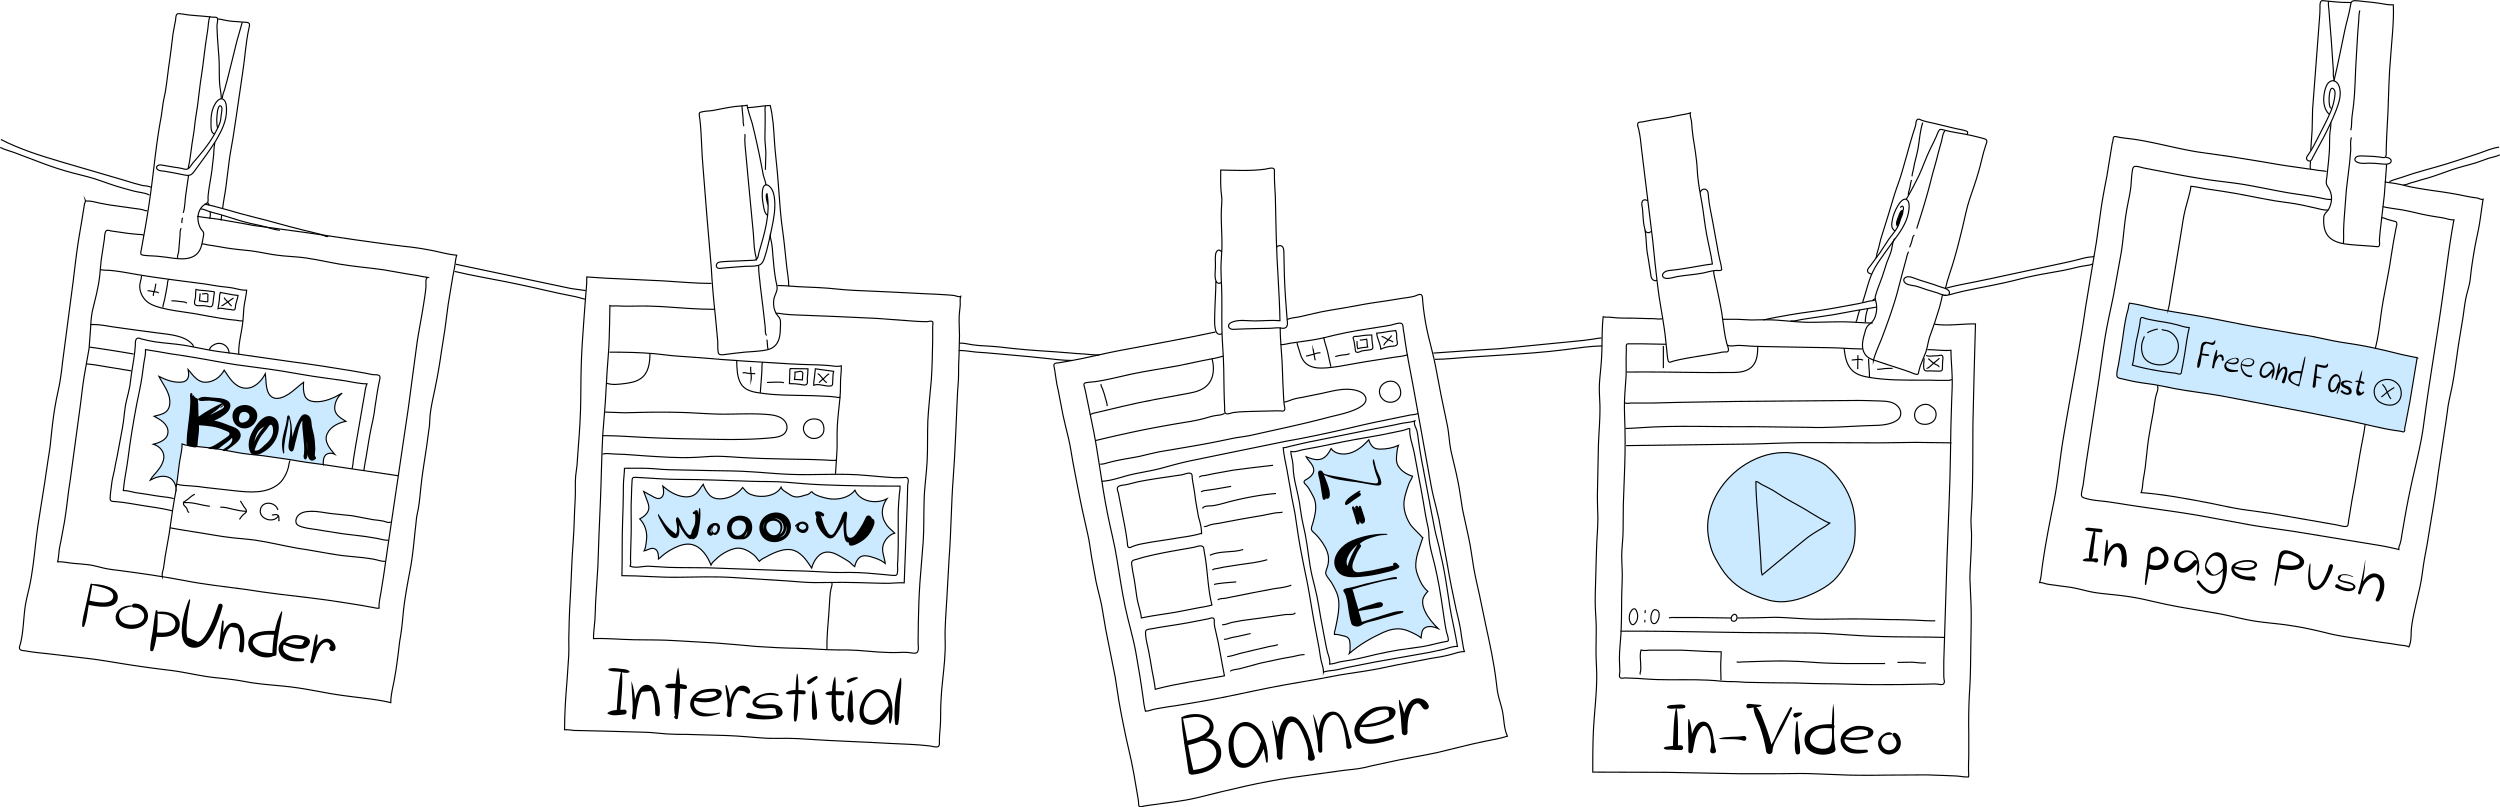 <svg xmlns="http://www.w3.org/2000/svg" viewBox="0 0 1080.5 348.8" xmlns:v="https://vecta.io/nano"><style><![CDATA[.D{stroke:#000}.E{stroke-width:.5}.F{stroke-miterlimit:10}.G{fill:none}.H{fill:#cceaff}]]></style><g class="D E F G"><path d="M92.9 61.6c-.5 1.9-.4 3.8-.6 5.8l-.7 6.1c-.5 3.9-1.4 7.9-1.7 11.8 0 .6.2 1.6-.2 2.2s-1.4.9-1.9 1.4c-1.3 1.1-2 2.8-2.2 4.4a9.27 9.27 0 0 0 1.1 5.4c.3.6.9 1 1.2 1.7s0 1.5-.1 2.3c-.5 2.8-.9 5.9-3.5 7.7-3 2-6.9 1.5-10.2 1.1-1.9-.3-3.7-.5-5.6-.7s-3.9-.2-5.8-.4c-.5-.1-1.5-.1-1.8-.6-.2-.6.2-1.9.3-2.6l1.1-6.2c1.5-8.1 2.7-16.3 3.7-24.5s1.9-16.4 3.4-24.6c.4-2 .6-4 .9-5.9.2-2 .7-4 1.1-6 .7-4.1 1.1-8.3 1.7-12.4s1.1-8.3 1.6-12.4c.3-2 .7-4 1.1-6.1.3-1.2-.1-3.4 1.7-3.2 1.9.2 3.7.6 5.5.7 2 .2 3.9.3 5.9.5l2.8.3c.5.1 1.7-.1 2.1.3s.2 1.2.2 1.6c-.1.9-.3 1.8-.2 2.7.1 4.2.5 8.4.8 12.6.3 4.1 0 8.3.4 12.4.2 1.9.7 3.8.6 5.8"/><path d="M94.1 55.5c-.7-2.4-.4-5-.1-7.5.1-.6.7-3.3 1.7-1.9.4.6.2 1.6.1 2.3-.2 1.1-.3 2.1-.4 3.2-.4 2.4-1.8 4.7-3 6.9-2.5 4.4-5.8 8.2-9.1 12-.6.7-1 1.6-1.7 2.2-.9.8-2 .4-3 .1-1.2-.3-2.4-.4-3.7-.6-1.4-.2-2.7-.5-4-.7-.7-.1-1.6-.4-2.4-.1-.6.2-1.1.9-.7 1.5.5 1 2.4 1 3.3 1.1 2.5.4 5 .9 7.5 1.4 1.1.2 2.3.6 3.4.3s1.7-1.3 2.3-2.1c3-4.2 6.3-8.4 9-12.8 2.4-4.1 4.7-8.5 4.6-13.4 0-1.3-.1-3.4-1.2-4.3-1.7-1.4-3.5 1.2-4.1 2.5-1.2 2.4-1.5 5.1-1.4 7.7 0 1.3-.2 4 1.4 4.6"/><path d="M90.8 7c-.8 1.8-.7 3.8-1 5.7l-1 6.7c-.6 4.3-1 8.7-1.7 13s-1.1 8.7-1.7 13.1c-.3 2.2-.7 4.3-1 6.5-.3 2.1-.4 4.2-.8 6.3-.9 4.9-1.2 9.8-2.3 14.7m.2 2.7l-1.2 8.4c-.4 2.6-.3 5.4-1.1 7.9m-.3 2.1c-.3.7-.3 1.6-.3 2.3m-.3 2.2c-.5 1-.5 2.1-.5 3.2l-.3 3.6-.3 3.5c-.1.6-.7 2-.4 2.6m19-18.6c-.1.8-.1 1.6-.3 2.4M94 8.2c1.4 0 2.7.5 4.1.7 1.6.3 3.3.4 5 .5l2.4.2c.6 0 1.4 0 1.9.3.8.5.3 1.6.2 2.3-1.4 6.2-1.7 12.7-2.7 19l-2.8 19.2-1.4 9.2c-.5 3.2-1.2 6.4-1.6 9.6-.5 3.4-.8 6.9-1.3 10.4-.4 3.5-1.2 7.1-1.6 10.6m-5.4 1.3c.2 1 .1 2.1-.2 3.1m-.9-7c.4.3.6.7.7 1.2"/><path d="M104.7 9.6l-2.3 8.1-2.1 8.5-2.1 8.4-1.1 4c-.4 1.3-1 2.6-1 4v-.4M63.7 91c-.7.3-1.6-.3-2.3-.4-1.3-.3-2.6-.4-3.9-.6l-7.8-1.1c-2.5-.3-5-.8-7.5-1.3-1.2-.3-2.4-.6-3.7-.7-.3 0-1.5.1-1.6-.3.2.4-.3 1.1-.4 1.6l-.3 1.9-.7 4.4-1.5 8.9c-.9 5.8-1.6 11.7-2.3 17.6L27 156.8a132.72 132.72 0 0 1-1.2 8.8c-.5 2.8-1.2 5.6-1.7 8.4-1.1 5.9-1.7 11.8-2.3 17.7-.3 2.8-.8 5.5-1.2 8.2l-1.3 8.8-2.8 17.7c-.9 5.9-1.4 11.9-2.2 17.8-.4 2.8-.8 5.7-1.4 8.5-.6 2.9-1.4 5.8-1.9 8.7-.9 5.6-.8 11.5-2.2 16.9-.2.8-.8 1.9 0 2.5.7.5 1.9.4 2.7.6 2.9.5 5.8.8 8.8 1.1l17.8 2.1c5.9.7 11.8 1.8 17.7 2.7 5.8.9 11.7 1.7 17.6 2.4 5.8.7 11.5 2.1 17.3 2.9 2.9.4 5.9.6 8.8 1 2.9.3 5.9.9 8.8 1.4 5.8.9 11.6 1.2 17.4 1.9s11.6 1.9 17.3 2.9c5.9 1 11.8 1.6 17.8 2.4 2.7.4 5.4.8 8.1 1.5 0-3.1.8-6.2 1.4-9.3.6-3.2 1.1-6.4 1.5-9.6.5-3.2.7-6.5 1.3-9.7.5-3.1.8-6.2 1.1-9.3.6-6.5 1.8-12.9 3-19.2 1.2-6.2 1.7-12.5 2.4-18.8.2-1.5.3-3 .5-4.5.3-1.6.7-3.2.9-4.8.5-3.2.7-6.4 1.1-9.6.7-6.4 1.9-12.7 2.7-19l.6-4.4c.3-1.6.3-3.2.4-4.8.2-3 .8-6 1.4-8.9 1.4-6.4 2.6-12.8 3.5-19.3l1.6-10.2 1.4-10.7 1.8-10.9c.3-1.8.7-3.6 1-5.4.3-1.7.4-3.4.9-5-3.6-.3-7-1.3-10.5-2-3.6-.7-7.3-1.3-11-1.7-7.3-.8-14.6-1.9-22-2.9l-21.8-3.2-22.2-3-12.3-2.2c-4.1-.8-8.3-1.1-12.4-1.8"/><path d="M62.2 101.8c-.7-.6-1.8-.4-2.6-.5l-4-.4-7.7-1.1c-.7-.2-1.7-.6-2.2.2-.5.9-.5 2.4-.6 3.4l-1.2 7.9c-.4 2.6-.5 5.3-.8 7.9s-.8 5.3-1.4 7.9l-1.8 7.4c-.5 2.7-.7 5.4-.8 8.1l-.6 8-1.4 7.9c-1 5.3-1.7 10.7-2.3 16.1l-4.4 32.5c-1 6-1.5 12.2-2.5 18.2l-1.6 8.7c-.3 1.5-.7 3-.8 4.6-.2 1.4-.2 2.8-.6 4.2 2.3-.1 4.6.5 6.9.7 2.2.2 4.4.3 6.6.6 2.3.3 4.4 1 6.7 1.5 2.2.5 4.5.7 6.7 1 9.1 1.2 18.2 2.5 27.3 4.2 4.5.9 9 1.6 13.5 2.2l13.9 1.8c9.1 1.5 18.3 2.5 27.5 3.6 5 .6 10 1.3 15 2.1l7.5 1.2c1.2.2 2.5.5 3.8.7 1.1.1 2.4.6 3.5.5-.1-2.4.5-4.8.9-7.2l1.1-6.9 2.1-14.5 8.6-58.1 3.8-28.5c.8-5.2 1.9-10.5 2.7-15.7.4-2.7.9-5.4 1.1-8.2.1-.9-.4-3.5.7-3.9-1.5-.2-3-.5-4.4-.8-1.7-.3-3.4-.5-5-.8-3.2-.5-6.5-1.2-9.7-1.7-6.4-.9-12.9-1.4-19.3-2.5-6.3-1.1-12.5-2.7-19-3.1-3.2-.2-6.5-.5-9.7-1-3.1-.5-6.2-1.2-9.4-1.6-3.6-.4-7.3-.7-10.9-1.3l-5.2-.9c-.9-.1-1.7-.2-2.6-.4-.8-.2-1.6-.4-2.4-.4"/><path d="M70.2 249.1v.1c-.4-1.2.3-2.6.5-3.8l.7-5 1.7-9.6 1.4-9.7c.5-3.3 1.1-6.6 1.7-9.9m.3-1.9c1.9.5 3.9.6 5.9.7 2.1.1 4.3.4 6.4.7l12.6 1.4c6.3.7 13.7 1.4 19-2.9 1.5-1.2 2.5-2.9 3.3-4.6.4-.9.8-1.9 1-2.9.2-.9.2-1.9.7-2.7m43.5 26.6c-1 .6-2.3-.2-3.3-.4-1.4-.3-2.9-.4-4.4-.6l-9-1.7-8.7-.9c-3-.3-6-1.1-9.1-1-2.1 0-4.8.4-6 2.4-.5.9-.8 2.1-.2 3 .5.8 1.6 1.1 2.5 1.4 2.8.8 5.8.9 8.6 1.5l8.9 1.4 9.9 1.2 4.9.8c1.6.3 3.3.9 5 .8m-47.9-13.1c-1-3.7-7.1-4.1-7.6.1-.5 4 6.1 5.9 7.9 2.3"/><path d="M117.5 222.6c.8 0 1.9-.5 2.6.1s.4 1.7.4 2.4c.1 0 .2-.1.2-.2m-25.5-5.7c1.9-.1 3.7.5 5.5.9 1.9.4 3.9.9 5.9.9"/><path d="M103.9 216.5l1.6 2.6c.4.5 1.1 1.2 1 1.9-.1.6-.8 1-1.2 1.3-.7.6-1.3 1.4-1.8 2.2m-12.8-5.7c-2.1-.2-4.2-.8-6.3-1.2-1-.2-2-.3-3-.4-.7 0-1.7.2-2.3-.3"/><path d="M84.2 213.6c-1.1.5-2 1.3-2.9 2.1-.6.5-2 1.1-2 2s1.2 1.4 1.5 2.2c.2.4.3 1.7 1 1.5m-8.4 6.7c6.2 1.2 12.4 2 18.6 3.1 3 .5 6.1 1 9.1 1.3s5.9.5 8.9.9c6.1.9 12.2 2.4 18.3 3.5 3 .5 6.1.9 9.1 1.5 3 .5 5.9 1.1 8.9 1.5 3.4.5 6.9.7 10.4 1.1 1.6.2 3.3.4 4.9.7s3.2 1 4.8.9m-91.8-21.8c-4.1-1-8.2-1.6-12.3-2.2s-8.2-1.5-12.3-1.8c-1-.1-2.4.1-2.4-1.2 0-1.9.4-4 .6-5.9.2-2.1.7-4.1 1.2-6.2.4-2 .7-4.1 1.2-6.1l2.3-12.3c.8-4 .8-8.1 1.8-12.1.5-2 1-4 1.4-6 .3-2 .5-4 .8-6 .6-3.9 1.4-7.9 1.6-11.9 0-.8-.1-2.3.7-2.8.6-.4 1.4 0 2 .2 1 .2 1.9.5 2.9.7 4.1.9 8.3 1.1 12.4 1.6 4.2.5 8.3 1.4 12.4 2.2 4 .8 8.1 1.3 12.2 1.8l25.3 3.6c8.5 1.1 16.9 2.4 25.3 3.8 2.1.4 4.2.7 6.3 1.1l2.9.6c.8.1 1.7 0 2.5.2s.9.7.8 1.5l-.6 2.9c-.4 2-.7 4-1 6-.4 2.1-.6 4.2-.9 6.2s-.8 4-1.2 5.9c-.9 4.2-1.5 8.4-2.2 12.6-.3 2-.8 4-1 6v-.4m-5.1-.4c.4-1.5.4-3.1.7-4.7l.7-4.4 3.2-18.5.8-4.6c.2-1.5.4-2.9 1-4.3-3.1 0-6.4-.8-9.4-1.3l-9.3-1.3c-6.2-.8-12.3-2-18.5-3-6.3-1-12.6-1.7-18.9-2.6-6.2-.9-12.4-2.2-18.6-3.2-3.4-.6-6.9-1.1-10.3-1.6-3.6-.6-7.1-1.3-10.7-1.8.1 1.9-.4 3.8-.7 5.7l-.8 5.9c-.6 4-1.5 8-2.3 11.9-1.5 7.9-2.8 15.8-3.8 23.8-.6 4.6-1.6 9-2 13.6 1.8 0 3.5.6 5.2.9 1.8.3 3.6.5 5.4.8 1.9.3 3.8.7 5.7.9 1.8.2 3.7.4 5.5.9m64.6-14.7l32.3 4.8"/></g><path d="M139.7 200.8c0-1.4 0-3 1-4.1 1-1 2.7-1 3.9-.4-2.1-2.5-4.8-5.6-3.1-9 1.5-3 4.9-4.6 8-5.2-2-1.3-4.4-2.5-4.8-5.1-.3-2.6 1.1-5.5 3.2-7.1-3.6 2.1-7.7 4-11.9 3.7-1.7-.1-3.4-.7-4.2-2.4-.8-1.9-.7-4-.6-6-2.2 1.6-4.1 3.6-6.4 5.1-1.9 1.2-4.7 2.6-6.9 1.5-3.3-1.7-2.8-7.2-3.2-10.3-1.8 3.4-5.1 6.9-9.4 6.2-4.1-.7-6.3-4.6-8.4-7.7-1.6 3-4.8 5.3-8.3 5.2-3.4-.1-5.3-3.2-7.3-5.5.2 1.3.5 2.9-.3 4.1-.7 1.1-2 1.4-3.2 1.4-3.2.1-6.3-1.1-9.1-2.5 1.7 3.4 4.5 6.6 4.7 10.6.1 1.7-.3 3.6-1.7 4.7-1.4 1.2-3.4 1.4-5.1 1.9 2.6 1.4 6 3.3 6 6.7s-3.6 4.7-6.3 5.4c2.9.9 5.1 3.5 4.4 6.6-.4 1.7-1.3 3.3-2.4 4.6-1.1 1.5-2.5 2.7-3.4 4.3 2.3-1.2 5.1-2.2 7.7-1.3 2.1.7 3.3 2.8 3.5 4.9.5-3.3.9-6.6 1.3-9.9.3-3.1 1.3-6.1 1.3-9.3 1.8.7 3.7.8 5.6 1l5.8.6c4 .5 8 1.2 12 2 3.9.8 7.9 1 11.8 1.5 4 .5 7.9 1.2 11.8 1.7 4.8.9 9.4 1.5 14 2.1z" class="D E F H"/><g class="G D E F"><path d="M37.3 157.3c3.3.2 6.5.9 9.8 1.4l9.7 1.6M38.6 150a584.77 584.77 0 0 1 19.1 3m-18.6-12.7c3.3-.2 6.6.5 9.9 1l10 1.4 9.9 1.3c3.1.4 6.2.7 9.2 1.7 1.5.5 2.9 1.2 4.1 2.2.3.3 1.8 1.5 1.2 2m19.8 3.2c-.2-4.6 1.2-9.1 1.7-13.7.3-2.3.3-4.7.6-7s.9-4.6 1.1-7c-2 .1-3.9-.5-5.9-.9-2.1-.4-4.1-.5-6.2-.8s-4.1-.7-6.2-1l-6.2-.8c-8.5-1.1-17-2.2-25.4-3.7-2.3-.4-4.6-.8-6.9-1.1-1.2-.1-2.4-.3-3.7-.3-.5 0-1 0-1.6-.1-.4 0-.9-.2-1.3-.1"/><path d="M90.6 151.3c-.1-1 1-1.8 1.7-2.2 1-.6 2.2-.9 3.3-.6 1.9.4 3.5 2.2 3.4 4.3m-37.8-33.7c-.1 1.7-.9 3.3-.8 5s.7 3.4 1.7 4.7c1.8 2.6 4.8 3.5 7.7 4.3 3.7.9 7.5 1.5 11.3 2 3.9.5 7.7 1.4 11.6 2 2.1.4 4.2.7 6.4 1l3 .3c.9.1 1.9.5 2.9.2m-9.7-12.2c-.5.9-.4 2.1-.5 3.1-.1 1.3-.4 2.6-.6 3.9 1.2-.4 2.5 0 3.7.2.6.1 1.3.1 1.9.2.4.1 1.1.3 1.5.1.6-.4.4-1.8.6-2.4.3-1.3.8-2.5 1-3.8-2.6-.2-5.1-.9-7.6-1.3z"/><path d="M96.9 128.6c.2.7.9 1.2 1.4 1.7.6.7 1.1 1.4 1.8 2"/><path d="M100.9 128.8l-4.8 3.3c.1 0 .2-.1.2-.1m-3.6-5.9l-4.1-.5c-1.3-.1-2.6-.1-3.9-.5-.2 1.1-.1 2.2-.2 3.3-.1.9-.6 2-.4 2.8.2 1.2 2.1.9 3 .9.8 0 1.5 0 2.3.2.6.1 1.7.6 2.2 0s.5-1.9.6-2.7c.1-1.2.4-2.3.5-3.5z"/><path d="M86.5 126.8l-.3 3.2c1.1.1 2.5.5 3.6.4.1-.6 0-1.2 0-1.9 0-.4.2-1 0-1.3-.5-.7-1.8 0-2.5-.2m-14.4-6.4c-.5.8-.5 1.8-.6 2.7l-.6 3.3-.6 3c-.2 1.1-.7 2.2-.7 3.3m3.7-2.9c1.2 0 2.4.1 3.6.3 1 .1 2.2.1 3.1.7m-13.4-8.4c-.3 1-.3 2-.6 2.9-.2.8-.7 1.6-.5 2.4"/><path d="M63.8 125.6c1 .1 1.9.3 2.9.5.6.1 1.4 0 1.9.6"/></g><path d="M103.6 186.6c-.9-1.6-2.8-2.1-4.4-2.7-2.2-.8-4.3-1.8-6.6-2.1 2.1-1 4.3-2.1 5.9-3.9 1.3-1.6 1.7-3.7-.3-4.8-2-1.2-4.4-1.1-6.6-1.3-2-.2-4.5-.8-6.1.7-.3-.6-1-.4-1.4-1-.3-.5-.3-1.1-.9-.3 0-.3 0-.9-.2-1.2-.4-.4-.7 0-.8.4-.2.6 0 1.2 0 1.8.1.9 0 1.8 0 2.8-.2 4-.9 8.1-1.3 12.1-.1 1-.2 2.1-.2 3.1 0 .7-.2 1.6.2 2.2.3.5.9.5 1.5.6.6.2 1.4.4 2 .4.8-.1.9-.5 1-1.2 0-.9.1-1.7.2-2.5.3-2 .5-3.9.4-5.9 3.8.2 7.6.6 11.1 2.2.8.3 2.8.9 1.9 2.1-.4.5-1.3 1-1.8 1.4-.8.6-1.7 1.1-2.5 1.7-.8.5-1.7 1.1-2.5 1.5-.5.3-1.3.4-1.8.7-1.2.8 1.2.7 1.6.7.7 0 1.3.3 2 0s1.4-.9 2-1.4c1.5-1.1 3-2.1 4.3-3.5.6 2-1.5 3.5-2.9 4.4-.3.2-1.5.8-.8 1.3.5.4 1.6-.5 2.1-.8 2-1.6 6.8-4.2 4.9-7.5zm-17.8-6.5c0-1.5-.1-2.9-.1-4.4 0-.7 0-1.3-.1-2 0-.4-.2-.9.2-1.1-.1 1 2.4.7 3 .6 2.4-.2 4.8.3 7.2 1-3.5 1.7-7 3.6-10.2 5.9zm5.5-1c-.1 0-.3.1-.4.1 1.3-.9 2.7-1.8 3.8-2.9.3-.3 1.3-1.7 1.9-1.4-.2.2-1.6 1.1-1.4 1.3.2.3 1.4-.9 1.6-1 .3 1-.8 1.5-1.5 1.9-1.4.7-2.7 1.4-4 2z"/><path d="M104.9 175.1c-3.3.5-5.1 3-4.2 6.3.7 2.7 3.6 4.3 6.3 3.6 2.6-.7 4.7-3.6 4.1-6.3s-3.7-4-6.2-3.6zm1.6 7c-.8.4-2.2 1-2.9.1-.6-.9-.3-2.8.4-3.6.9-.9 2.6-.7 3.4.2 1 1 .2 2.7-.9 3.3zm11.2-2c-3.1-1.2-5.7 1.9-7.2 4.1-2.1 3-3.9 6.9-2.6 10.6.9 2.8 3.9 1.9 5.8.7 2.8-1.6 5-4 6.1-7 1-2.9 1.4-7.1-2.1-8.4zm-5.8 6c.7-.8 1.5-1.3 2.4-1.8-1.8 1.9-3.4 4.2-4.4 6.6.4-1.7.9-3.5 2-4.8zm1.1 2.2c.8-1.1 1.7-2 2.5-3.1.3-.5 1-1.8 1.7-1.6.9.3.8 2.4.8 3.2-.3 2.3-1.9 4.1-3.6 5.5-1 .9-2.9 3.1-4.4 2.3.7-2.2 1.7-4.4 3-6.3zm23.1 8.6c-.1-.7.1-1.3.1-2 .1-.7.1-1.4 0-2.1 0-1.4-.2-2.9-.4-4.3l-1-4.2c-.2-1.3-.1-2.6-.7-3.8-.5-.9-1.6-1.6-2.7-1.4-1 .2-1.5 1.2-2 2-1.4 2.4-2.4 5.1-3 7.8l-.4-5.2c-.1-.8-.3-1.6-.5-2.4-.1-.4-.2-1.4-.6-1.7-.7-.4-.9.9-.9 1.3-.1 1-.3 1.9-.5 2.9-.9 3.4-2 6.7-1.5 10.2 0 .3.3 2.3.7 2 .3-.2.1-1.1.1-1.3 0-.8 0-1.6.1-2.4.4-3.9 1.6-7.7 2-11.7.8 2.9.7 6.1.2 9-.2 1.4-1.1 4.5.5 5.4.9.5 1.3-.5 1.5-1.3.3-1.4.6-2.7 1-4.1.7-2.6 1-5.6 2.6-7.9-.3 4.8 1.1 9.5.7 14.2-.1.7-.4 1.6 0 2.2.5 1.1 1.3.1 1.4-.7.2-1 0-2-.1-2.9-.1-1.2 0-2.4-.1-3.7.4 2.4-.3 5 .8 7.2.5.9 1.2 1.4 2.2.9.4-.2.9-.5 1-.9.1-.2-.4-.6-.5-1.1zm-97 55.6l-2.1 9.6c-.6 2.8-1.5 5.6-1.5 8.5 0 .5.7.5.9.1 1.1-2.8 1.4-6 1.9-9l1.6-9c.1-.5-.6-.7-.8-.2h0z"/><path d="M39.5 252.8c2.5.7 10 1.4 9.4 5.2-.5 3.8-7.9 2.1-10.2 1.6-1.1-.3-1.6 1.5-.5 1.8 3.3.7 12.1 2.5 12.7-2.9.6-5-8.1-6.2-11.4-6.1-.2 0-.3.4 0 .4h0zm18.4 9c-3.2-.6-7.5.9-7.9 4.6-.3 3.7 3.5 5.4 6.6 5.4 3 .1 6.3-1.2 7.2-4.3 1-3.7-2.4-6.9-5.9-6.6-1.1.1-1.1 1.8 0 1.7 2.7-.2 5.5 2.4 4 5.2-.9 1.7-3.2 2.2-5 2.2-2 0-4.5-.6-5.2-2.7-1.3-3.9 3.3-5 6.1-5.3.2 0 .2-.2.1-.2h0zm9.4 2.2c-.6 2.9-.9 5.9-1.3 8.9-.4 2.6-1.1 5.3-1.1 7.9 0 .8 1.1.9 1.4.2 1.7-4.9 2-11.7 1.8-16.9-.1-.5-.7-.6-.8-.1h0z"/><path d="M68 265.2c1.7.3 3.5.1 5.1.8 2.2.9 3.6 3.3 2.1 5.5-1.7 2.4-5.5 2-8 1.8-1.2-.1-1.2 1.8 0 1.9 3.8.3 9.4.3 10.4-4.4 1.1-5.3-5.7-7.1-9.5-6.3-.5 0-.5.6-.1.7h0zm13.7-6c-1.9 4.2-6.5 18.8.9 20.6 7.8 1.9 12.2-12.4 13.6-17.7.3-1.2-1.5-1.7-1.9-.5-1 2.9-1.9 5.8-3.2 8.6-1 2-3 6.7-5.6 7.2-1.5-.6-3-1.3-4.5-1.9-.3-1-.4-2-.4-3.1s.1-2.3.2-3.4c.2-3.2.8-6.3 1.4-9.5.1-.4-.3-.7-.5-.3h0zm14.3 9.2c-.6 3.8-.9 7.6-1.5 11.4-.1.8 1.1 1.2 1.3.4.4-1.6.8-3.2 1.3-4.8.4-1.1 1.4-4 2.8-4.5l2.7.6c.3.4.4.8.6 1.3.2.7.4 1.6.5 2.3.2 1.9-.1 3.8-.4 5.7-.2 1.2 1.6 1.7 1.9.5.6-3.3 1.3-11.5-3.7-12.1-4.8-.6-6.3 7.5-6.9 10.7.4.1.9.1 1.3.2.1-3.8.7-7.7.8-11.5-.1-.5-.7-.6-.7-.2h0zm25.6-4.1c-2.8 5.3-3.7 12.3-3.9 18.3 0 1.2 1.8 1.2 1.8 0 .1-6.3 1.6-12 2.5-18.1 0-.2-.3-.4-.4-.2h0z"/><path d="M118.8 282.3c-2.1-.1-4.3 0-6.3-.8-1.6-.7-4.2-2.9-2.9-5 1.6-2.5 7-2.3 9.5-2.1 1.1.1 1.1-1.6 0-1.7-3.5-.2-10.7-.1-11.7 4.3-1.3 5.6 7.6 9 11.5 6.1.5-.2.3-.8-.1-.8h0zm2.9-4.2c2.6 1.5 9.8 4.2 11.9.4 2-3.6-4.8-4.2-6.8-4-3.4.4-7.4 3.5-6.2 7.3 1.4 4.2 6.8 4.3 10.4 3.9.7-.1.7-1.1 0-1.1-2.4-.1-4.6-.3-6.7-1.6-3.3-1.9-2.1-5.6 1.2-6.7 1.1-.3 2.2-.4 3.3-.3.6.1 1.3.2 1.9.4l.9.3c-.3.6-.5 1.1-.8 1.7-.9.9-4 .1-5-.1-1.3-.3-2.6-.8-4-1.1-.2.1-.5.6-.1.9h0zm14.8-3.7c-1.1 3.7-1.3 7.7-2.4 11.4-.2.7.9 1.3 1.3.5.9-1.9 1.3-4 2.3-5.8.5-.9 1.2-2.1 2.2-2.6 2.1-1.1 3.2.8 3.1 2.3.2-.3.3-.6.5-.9 0 0-.1 0-.1.1.3.2.6.3.9.5l-.1-.1v1h-.7c1.2.6 2.2-1.2 1-1.8s-3 1-1.8 2.1c.6.5 1.6.4 2-.2.6-.7.3-1.7 0-2.4-1.1-2.4-3.5-3.2-5.6-1.7-2.5 1.8-4.4 6.1-4.9 9 .5.1.9.1 1.4.2.4-3.8 1.6-7.6 1.7-11.5-.1-.4-.7-.4-.8-.1h0z"/><g class="D E F G"><path d="M333.1 100.8c-.5 1.3.2 2.9.4 4.2.3 1.7.4 3.4.5 5 .3 3.5.6 7.1 1.2 10.6.2 1.5.9 3.2.6 4.7-.3 1.3-1 2.5-1.3 3.8-.5 3 .1 5.7 2.1 7.9 1 1.1.7 2.8.7 4.2 0 1.5-.1 3-.4 4.5-.6 2.7-2.2 4.7-5 5.4-3.3.8-6.8.8-10.1 1.1-3.1.3-6.1.7-9.2 1.1-1.1.1-2 .1-2.2-1.1-.3-1.6-.1-3.2-.2-4.7l-1-10.7c-.8-7.1-1.4-14.2-1.8-21.3l-1.8-21.1-1.7-21.4c-.7-7.1-.6-14.2-1.4-21.3-.1-.8-.3-1.5-.3-2.3 0-.7.2-.8.9-1 1.5-.4 3.1-.4 4.7-.6 3.4-.6 6.7-1.4 10.1-1.8 1.7-.2 3.3-.2 5-.5 0 .6.2 1.2.4 1.8s.3 1.3.5 1.9c.4 1.4.9 2.7 1.3 4.1.8 3 1.4 6 2.1 9s1.3 6.1 1.9 9.2c.3 1.4.5 2.8.8 4.2.4 1.5 1 2.9 1.2 4.4v-.4"/><path d="M332.1 89.1c-.3-.5-1.5-5-.6-5.4 1.6 8.7-1.1 17.2-3.5 25.5-.2.8-.3 1.8-.7 2.5s-1.2.8-2 .8l-6.7.3c-2.1.1-4.2.1-6.3.3-.7.1-1.5.1-2.1.5-.6.5-.9 1.4-.3 2s1.4.4 2.2.3l3.5-.3c2.1-.2 4.3-.3 6.5-.5 1.9-.1 3.8.1 5.7-.4 1.6-.5 2.1-1.8 2.6-3.2 1.3-3.9 2.1-8 3-12.1.9-4.3 1.8-8.6 1.4-13-.2-1.9-.5-3.9-1.8-5.4-.5-.6-1.3-1.3-2.1-1.1-.7.2-1.1 1.1-1.2 1.7-.5 2.3-.2 4.8.2 7 .3 1.6.5 3.7 2 4.6m-11.2-47.6c0 1.7.3 3.3.4 5 .1.8.1 1.5.1 2.3 0 .4.4 1.3.1 1.6"/><path d="M321.8 58c.4.5.1 1.4.1 2l.1 2.6 1.5 16.2 2.1 22.1.4 6 .4 2.7c.2 1 .6 2 .5 3m1 2.3c-.1 2.9.5 5.7.7 8.6l1.1 8.9 1 8.8c.1.6-.1 3.6.7 3.7m0 1.9c.4.9.1 2.9.6 4.2m-9.1-104.5c3.4 0 6.8-.9 10.2-.9h-.2c1.2 5 1.5 10.1 1.8 15.2s1 10.1 1.4 15.2l1.2 15.3c.4 5.1 1.3 10.2 1.8 15.3l.9 8.5c.3 2.9.9 5.7.9 8.6"/><path d="M330.8 45.8c-.3 1.1-.1 2.2-.1 3.3v3.5l-.1 7c0 2.3.4 4.5.4 6.8l-.2 7v-.2m-23.3 49.3c-7 0-13.9-.7-20.8-1.1l-21.2-1c-4-.1-7.9-.5-11.9-.7.1 3.3-.4 6.5-.6 9.8l-.7 9.5c-.5 6.4-.9 12.8-1.1 19.2-.2 6.3-.1 12.7-.3 19-.2 6.5-.7 12.9-1.2 19.4l-.3 4.4-.6 4.7c-.3 3.3 0 6.6-.2 9.9-.4 6.3-.4 12.6-.9 18.9-.5 6.5-.7 12.9-1 19.4l-.5 9.4c-.2 3.2-.2 6.5-.3 9.7-.2 3.5.1 6.9-.1 10.4l-.7 10.4c-.6 7.2-1.1 14.4-1.1 21.6 1.4-.1 2.8.2 4.2.3 1.6.1 3.1 0 4.7.1l8.7.2 17.7.5c2.9.1 5.8.5 8.8.7 2.8.2 5.6.2 8.4.2l17.7.5c5.9.2 11.8.9 17.7 1.2 2.8.1 5.6 0 8.4 0 3 0 6 .2 9 .4 11.7.8 23.4 1.1 35.1 1.8 5.8.3 11.7.4 17.5 1.1.9.1 2.6.7 3.5.3.8-.4.6-1.6.6-2.4 0-2.8.4-5.6.5-8.4.1-3 0-6 .2-9 .1-2.9.4-5.8.7-8.7.6-5.8 1.3-11.6 1.1-17.4-.2-5.9.4-11.8.7-17.7l1-17.7c.9-11.7.9-23.4 1.8-35.1.9-11.8 1.2-23.7 1.8-35.6.1-2.9.5-5.8.5-8.7 0-2.8 0-5.6.2-8.4l.2-8.7c0-3-.3-5.9-.1-8.9.1-1.3.3-2.7.4-4s-.2-2.6.2-3.9c-.9.4-2-.3-3-.4-1.2-.2-2.5-.2-3.7-.3-2.6-.2-5.2-.3-7.8-.4l-15.8-.8-15.7-.7c-5.1-.2-10.3-1-15.4-1.2l-8.9-.4c-3-.2-5.9-.5-8.9-.5"/><path d="M308.9 133.7c-7.7 0-15.3-.7-23-1.2-3.8-.2-7.6-.3-11.5-.2-1.9 0-3.8.1-5.7 0-.8 0-1.7-.1-2.5-.1-.9 0-1.8.2-2.6-.1 0 4.7-.2 9.5-.3 14.2s-.6 9.3-.9 14l-.8 13.8-1.1 14c-.5 9.5-.6 19-1 28.5l-.6 14.1-.5 14.1-1 15.8c-.1 2.5-.1 5.1-.3 7.6-.2 2.6-.6 5.2-.6 7.8 5.9-.2 11.7.4 17.6.5 6 .1 12 0 17.9.4l17.3 1c5.9.4 11.7 1 17.6 1.5 5.9.4 11.8.7 17.7.8s11.8.7 17.6.7c2.9 0 5.8 0 8.6.2l8.7.7c3 .2 6 .3 9 .2 1.4-.1 2.7-.1 4.1 0 1 .1 2 .4 2.9.3 2-.1 1.3-3.1 1.3-4.5l.1-8.7c.1-5.9.3-11.7.7-17.5l1.4-17.5c.4-5.9.2-11.8.4-17.6.1-5.7 1-11.4 1.3-17 .3-5.8.1-11.7.3-17.5.3-5.9 1-11.7 1.5-17.6.4-5.7.5-11.5.6-17.2V141c0-.4.2-1.3.1-1.7-.3-.8-1.7-.4-2.3-.3-1.5.1-3-.1-4.5-.1l-17.7-1.3-17.4-.8-17.8-.7c-1.4-.1-2.8-.1-4.2-.3-1.4-.1-2.7-.5-4.1-.4"/><path d="M390.8 251.9l1.3-34.1.2-8.1c.1-.8.4-1.7.2-2.5-.2-1-1.1-.9-2-.8-2.6.2-5.3 0-7.8-.2l-8.1-.7c-11.2-1.1-22.4 0-33.6-.5-5.5-.2-11-.8-16.5-1.1-5.6-.4-11.2-.4-16.8-.5l-18.9-.4c-3.2-.1-6.3-.5-9.5-.6-3.1-.1-6.3 0-9.4 0 0 1.9-.3 3.7-.4 5.6s-.1 3.8-.1 5.7c0 3.8-.2 7.6-.3 11.4-.3 7.9-.1 15.8-.3 23.7 8 0 16 .8 24 .7s15.9-.4 23.9.1l23.9 1.5c3.9.3 7.8.7 11.7.7l12.1-.1c4.4 0 8.9.2 13.3.3 2.2.1 4.5.1 6.7.1 1.9-.1 4.1-.3 6.4-.2z"/><path d="M359.4 251.7c.5.8 0 1.8-.2 2.6-.3 1.2-.4 2.4-.5 3.5l-.5 7.7c-.4 5.1-.9 10.1-.8 15.2v-.2m31.6-70.4c.1 1.2-.2 2.3-.3 3.5l-.3 3.8c-.2 2.5-.2 5-.2 7.6 0 5.2.1 10.3-.1 15.5 0 1.2-.1 2.3-.2 3.5 0 1.3.2 2.6-.1 3.9-.2.7-.5.8-1.3.8-1.2 0-2.4-.2-3.6-.3-5.2-.5-10.4-1-15.6-1-2.5 0-5 .1-7.4 0l-7.8-.4c-5.1-.3-10.2-.3-15.3-.5l-31-1.1c-5.7-.1-11.5 0-17.2-.2-2.8-.1-5.6-.4-8.4-.5-2.6 0-5.4 1-7.9 0 .5-1 .2-2.2.2-3.3 0-1.3.1-2.6.1-3.9l.2-7.6c.1-5.1-.2-10.2.1-15.3.1-2.4.1-4.8.3-7.2.1-1 .4-1.1 1.3-1.1 1.2 0 2.5.2 3.7.2 5.1.3 10.2.7 15.3.7 10.2 0 20.4.5 30.7.8 5.1.2 10.2 0 15.3.4s10.2.9 15.3 1.1c11.4.5 22.8.6 34.2.6z"/></g><path d="M350.8 212.4c.9 1.3 2.5 1.8 4 2.3 2 .6 4 1.1 6.1 1 3.2-.1 6.6-1.2 8.6-3.8 2.2 5 9.3 6.1 13.8 3.7-1.6 2.3-2.4 5.2-1.7 7.9.3 1.4 1.1 2.6 1.9 3.8 1 1.2 2.1 2 3.2 3.1-2.3.7-4.1 2.7-4.9 4.9-1 2.8.5 5.5.8 8.2-1.2-1-2.7-1.7-4.1-2.2-1.5-.5-3.1-1.1-4.8-1.1-2.6 0-3.8 2.5-4.3 4.7-.9-.6-1.6-1.5-2.4-2.1-1-.7-2.1-1.3-3.1-1.9-1.9-1.1-3.9-2.3-6.2-2.3-3.7 0-6 3.7-6.9 6.9-2.2-3.3-4.6-7.1-8.8-7.9-2.6-.4-5.2.4-7.5 1.4-1.2.5-2.3 1.1-3.4 1.7-1 .5-2.1 1-2.9 1.9-.7-.7-1.2-1.6-1.9-2.3-.8-.8-1.8-1.4-2.7-2-1.9-1.1-4-1.7-6.1-1.2s-4 1.5-5.8 2.7c-1 .7-1.8 1.4-2.6 2.2-.7.6-1.4 1.3-1.8 2.2-1.5-3.8-4.2-8-8.5-8.9-2.6-.5-5.2.5-7.5 1.6-1.2.6-2.4 1.3-3.5 2.1-1.2.8-2.1 1.8-3.2 2.6 0-1.4 0-3.3-1.3-4.2-1.6-1.1-3.3.4-4.9.7.6-1.1.7-2.5.9-3.7.2-1.3.3-2.7.1-4-.3-2.3-1.3-4.5-2.9-6.1 1.7-.9 3.6-2.4 3.9-4.4.2-1.2-.3-2.4-.7-3.5l-1.5-4c1.3.7 2.5 1.5 3.8 2.1 1 .6 2.4 1.4 3.6.7 1.7-1 1.2-3.6.9-5.1 2.6 2.3 5.7 4.2 9.2 4.6 1.7.2 3.5-.1 4.9-1.2s2.2-2.8 3.3-4.2c.6 1.7 1.5 3.3 2.7 4.6 1.3 1.4 3.1 1.8 5 1.7 3.6-.2 7.2-2 9.4-4.9.6.6 1.1 1.4 1.8 2s1.5 1 2.3 1.2c1.6.6 3.4.7 5.1.6 2.8-.2 5.9-1.3 7.4-3.9.3 1.1 1.5 1.7 2.4 2.3 1.1.7 2.2 1.6 3.5 1.8 1.5.3 3-.2 4.4-.7.9 0 2.1-.6 2.9-1.6z" class="D E F H"/><g class="G D E F"><path d="M263.4 152.2c6.6 0 13.2.1 19.8.7 3.2.3 6.3.8 9.5 1 3.3.3 6.5.4 9.8.7 13.2 1.2 26.4 1.9 39.5 2.7 3.7.2 7.5.3 11.2.4 1.7.1 3.5.1 5.2.3s3.5.6 5.2.1c.1 1.9-.2 3.8-.3 5.7s0 3.8-.1 5.7c-.2 3.9-.8 7.8-1.1 11.7-.4 4-.3 7.9-.3 11.9-.1 3.9-.5 7.8-.7 11.7v-.2"/><path d="M260.4 196.3c1.5-.5 3.1-.2 4.6-.1l5.1.2 9.8.7c6.6.4 13.3.9 20 .6 3.2-.1 6.4-.5 9.7-.5 3.4 0 6.7.3 10.1.5 6.6.4 13.2.6 19.8.7l11.3.2c1.8.1 3.7.1 5.5.2s3.6.3 5.4.1m-8.2-17.6c-2.3-.7-5.1.1-6 2.5-.9 2.3.6 4.7 2.9 5.5 2.1.7 4.7-.3 5.5-2.4.6-2.2-.1-5-2.4-5.6zm-72.6-28.4c0 3.9-.6 8.5-4.1 10.8-2.1 1.4-4.6 1.8-7 2.1-2.5.3-5.2.7-7.7-.2m56.3-9.7c.1 3.3.1 7 1.8 9.9 1.5 2.6 4.5 3.5 7.3 3.9 7.8 1.3 15.7 1.1 23.6 1.3l6.7.3c1.1.1 2.2.1 3.3.3.6.1 1.6.4 2.1 0m-10.8-12.2l-.4 3.6c-.1 1.2-.4 2.3-.3 3.5 2.3-.9 5 .7 7.4.3 1-.2.7-1.2.8-2 .1-1.4 0-2.9.4-4.3l-7.9-1.1z"/><path d="M353.4 161.5c.8.3 1.3 1.1 1.8 1.7.6.8 1.3 1.6 2.1 2.2"/><path d="M358.4 161.6c-.9.3-1.5 1.2-2.2 1.8-.7.7-1.6 1.2-2.2 2m-12.6-6.1l7.8.1c-.1.7 0 1.4-.1 2.2 0 .7-.2 1.4-.2 2.1 0 .8.4 2.2-.6 2.6-.8.3-1.8-.1-2.6-.2-1.5-.2-3-.3-4.5-.3l.2-6.5z"/><path d="M343.6 160.8c0 1 0 2.1-.2 3.2 1.1 0 2.3.1 3.4.2l.1-2.2c.1-.5.2-1-.3-1.3-.8-.6-2.1.3-3 .1zm-12.1 4.5c2.4 0 5-.4 7.3.1m-9.2-8.9c-.4.9-.2 2-.3 2.9 0 1.2-.1 2.3-.2 3.5l-.5 6.9m-7.6-8.5c.5-.5 1.4-.1 2 0 1.1.2 2.3.2 3.4.2h-.1"/><path d="M324.5 158.5c-.3 1.9.5 3.9.1 5.7 0 0 0-.1.1-.1m-63.2 14l8.4.3 8.6-.2c5.8-.1 11.5-.1 17.3.1 5.7.2 11.4.7 17.1.7 5.5 0 11-.3 16.6 0 3.3.2 7.8.3 9.9 3.3 1.1 1.6 1 3.8-.5 5.2-1.7 1.5-4.3 1.6-6.4 1.8-11.2 1-22.3.6-33.6.4a615.34 615.34 0 0 1-19.2-.6c-6.4-.3-12.8-.8-19.2-.8"/></g><path d="M263.1 289.7c1.3.6 2.7.5 4.1.6s3.3.9 4.7.3c.2-.1.3-.4.1-.5-1-1-2.8-.9-4.2-1.1-1.5-.2-3.3-.5-4.8.1-.1.2-.1.5.1.6h0z"/><path d="M268.5 289.8c-1.4 5.8-1.6 12.3-2 18.3-.1 1 1.4 1 1.5 0 .5-5.9 1.3-12.3.8-18.2 0-.2-.2-.3-.3-.1h0z"/><path d="M262.7 308.5c2 1.1 4.9.5 7.1.3 1.4-.1 1.4-2.2 0-2.1-2.2.2-5.3-.1-7.1 1.3-.2.1-.2.4 0 .5h0zm10.2-13.8c.1 5.2 1 10.3.3 15.5-.1 1 1.5 1 1.6 0 .2-2.1.5-4.3 1-6.4.3-1.1.7-4 1.7-4.8 1.3-.1 2.6-.2 3.9-.4l.3.6c.5.6.7 1.9.9 2.6.6 2.3.5 4.4.6 6.8.1 1 1.8 1.4 1.9.3.5-3.2-.7-12.6-5.3-12.9-5.3-.3-6.1 10.6-6.7 13.9.5.1 1.1.1 1.6.2-.1-5.1 0-10.6-1.7-15.5.1-.1-.2-.1-.1.1h0zm20.1-6c-1 3.7-1 7.6-1.3 11.5-.1 1.2-.7 9.3.3 9-1.8.5.8 2.7 1 1 1-6.6 1.4-14.9.2-21.5 0-.2-.2-.2-.2 0h0z"/><path d="M288.2 296.4c-.2 0-.3.1-.5.1-.2.1-.2.3-.1.4 1 .8 2.5.5 3.7.5 1.6 0 3.2.3 4.8.4 1 .1 1.1-1.4.2-1.7-1.6-.5-3.4-.6-5.1-.6-1.2 0-2.9-.1-3.7 1a1.38 1.38 0 0 1 .3.4c.1-.1.3-.2.4-.3.2-.1.2-.3 0-.2h0zm10.8 6c2.2 1 5 1.3 7.3 1 1.7-.2 4.4-.9 5.3-2.6 2.1-4.2-6.2-3.1-7.9-2.6-3.5.9-6.8 4.7-4.8 8.4 2.3 4.4 8.4 3.1 12.1 1.8.3-.1.2-.5-.1-.4-2.7.5-5.6.7-8.2-.3-4.4-1.7-3-6.8.8-8.1 1.2-.4 2.5-.6 3.8-.6.4 0 1.6-.1 2 .1.2.4.4.8.7 1.2-.5.4-1.1.8-1.8 1-3 1.1-5.9.1-8.9.4-.4 0-.7.5-.3.7h0zm14.5-6c.4 4 1.6 8.2.6 12.2-.4 1.6 2.2 1.8 2.1.3-.2-2.7.1-5.2 1.2-7.7.3-.6.5-1.1.9-1.6.8-1.2.7-1.2 2.3-1 1.7.3 1.2.5 2.4 1.1.5.3 1.2-.1 1.2-.7-.2-2.7-3.7-3.4-5.6-1.8-3.2 2.7-3.5 7.6-4.5 11.3h2.1c-.7-4.2-.5-8.4-2.2-12.4-.1-.1-.5 0-.5.3h0zm22.8 3.7c-2.9-1.2-6.5-.6-9.1 1-1.5.8-2.8 2.5-1.3 4 1.8 1.8 5.1.9 7.3.9.7 0 1.3.1 1.9.2l.6 2.7c-.3.6-3.5.4-4.2.4-2.6 0-5.1-.6-7.6-1.2.2.6.5 1.1.7 1.7.1-.1.2-.3.3-.4.2-.3.1-.7-.2-.9-.2-.1-.3-.2-.5-.3-1.5-.8-2.5 1.7-.9 2.1 2.3.6 17.7 2.1 14.5-3.8-1.3-2.4-4.6-2.2-6.9-2-1.7.1-6.4 0-2.7-2.8 2.1-1.6 5.5-1.5 7.9-.9.4.1.6-.5.2-.7h0zm8.1-8.8c-.5 3.1-.5 6.2-.7 9.3-.2 3.6-.9 7.3-.5 10.8.1.5.8.7 1 .1.9-3.3.7-6.8.8-10.2s.2-6.8-.3-10.1c0 0-.3 0-.3.1h0z"/><path d="M339.7 299.8c1.1.5 2.2.3 3.3.2 1.5-.1 3 0 4.4.1 1.1.1 1.1-1.6 0-1.7-2.2-.2-6-.6-7.8 1.1 0 .1 0 .2.1.3h0zm11.6-1.2c-.5 1.8-.4 3.9-.4 5.8 0 2-.1 4 .2 6 .2 1.2 1.9.8 2-.3.2-2-.2-4.2-.5-6.2-.2-1.8-.3-3.7-1-5.3 0-.1-.2-.2-.3 0h0zm1.5-6.4c-.8.2-1.5.6-2.1 1s-1.4.8-1.8 1.4c-.3.5.2 1.3.8 1.1.7-.3 1.3-.8 1.9-1.3.6-.4 1.3-.8 1.7-1.4.3-.3 0-.9-.5-.8h0zm8 .3c-1.1 2.6-1.2 5.4-1.3 8.2-.1 2.5-.3 5.4.4 7.9.7 2.6 3.7 4.8 4.9 1.4.4-1-1.2-1.4-1.6-.4-1.4-.4-2-1.3-1.7-2.7 0-.7-.1-1.4-.1-2l-.2-4.1c-.1-2.7.2-5.5-.2-8.2 0-.1-.2-.2-.2-.1h0z"/><path d="M356.9 300c.9.6 2 .4 3.1.4l4.1.1-.7-1.3c-.2.3-.2.5 0 .9.8 1.5 2.7-1.1.7-1.3l-4.4-.1c-1 .1-2.1.1-2.9.9-.1.1 0 .3.1.4h0zm13.6-7.3c-1.4-.1-3 .4-4.2 1.2-.7.5-.1 1.4.7 1.1 1.2-.5 2.5-1.1 3.7-1.8.2-.1.1-.4-.2-.5h0zm-2.8 5.7c-1 2.2-1.1 5-1.2 7.3-.1 2-.7 5.1 1 6.5.2.1.4.2.6 0 1.4-1.6.6-4 .5-6-.1-2.5.2-5.3-.5-7.8 0-.1-.3-.2-.4 0h0zm17.3 14.1c1.3-4 1.3-12.6-3.7-14.3-4.2-1.5-7.6 2.2-9 5.7-1.3 3.2-1.4 7.7 2.5 9 4.6 1.6 8.9-2.6 9.7-6.9.1-.4-.5-.9-.8-.5-1.9 2.5-4.2 6.5-7.9 5.6-3.1-.7-2.8-4.4-2-6.8 1-3.2 5.1-7.2 8.4-3.8 2.8 2.9 1.5 8.4 2.2 12 .1.3.5.2.6 0h0zm4.1-19.4c-1.9 5.6-3.1 14-2.2 19.8.1.7 1.1.6 1.3 0 .6-3 .5-6.2.7-9.2.2-3.5.8-7 .6-10.5 0-.3-.4-.3-.4-.1h0zm-86.5-73.3c0-.2-.3-.2-.4-.1-.2.1-.1.5-.1.6l-.3 2.3c-.1-.6 0-2.3-1-2.1-.3 0-.5.4-.7.6-.2.1-.5.1-.6.3-.3.5.4 1.2.8.7h.1c.1 1.5.2 3-.1 4.4-.3 1.2-1.1 2.3-1.4 3.5-.2 1.1-.6 1.7-1.6.8-.9-.9-1.6-2.1-2.2-3.2-.5-1-.8-2.1-1.4-3.1-.3-.6-1-1.5-1.4-.5-.4.9.1 2.1.2 3 .2 1.3.3 2.7-.4 3.8-1-.9-2.2-1.6-3.1-2.6-.9-.9-1.7-1.9-2.4-3l-2.1-3.1c-.9.5 3.3 7.1 3.6 7.6.8 1.1 2.5 3.3 4.1 2.8 1.9-.6 1.4-4.3 1.2-5.7.3.6 4.2 7.8 5.7 5.9.2 1 1.3-.1 1.7-.4.8-.9 1-2.1 1.2-3.3.6-3.1.9-6.1.6-9.2zm8.5 7.6c-.7-2.1-3.5-1.5-4.6-.1-.7.9-1.2 2.2-.6 3.3.2.4.6.8 1.1.9s1.1-.2 1.1-.7c1.7 1.6 3.5-1.9 3-3.4zm-3.5 2.8c-1-.2-.2-1.8.1-2.3-.2.7-.3 1.7 0 2.4 0-.1-.1-.1-.1-.1zm2.2-.8c-.3.7-1.1 1.3-1.7.5-.4-.5-.3-1.5 0-2 .3-.7 1.1-1.2 1.7-.5.5.5.3 1.4 0 2zm12.5-6.1c-2.7-1-6.1-.3-7.5 2.4-1.2 2.4-.5 5.9 2.1 7.1.9.4 1.8.3 2.7.3s1.7.1 2.6-.3c1.2-.5 2.2-1.8 2.6-3 .8-2.4 0-5.5-2.5-6.5zm-2.5 8.1c-3.5 1.2-4.8-4.1-2.3-5.9 1.4-1 3.8-.7 4.6.8.9 1.9-.6 4.5-2.3 5.1zm2.9-.6c-.2.6-.7.9-1.2 1.2.7-.7 1.2-1.6 1.5-2.6 0 .5-.1 1-.3 1.4zm13.9-9.2c-2.9-.5-6.2.9-7.6 3.5-1.5 2.7-.8 6.2 1.7 8 3.8 2.7 10.1.7 11-4.1.8-3.3-1.7-6.9-5.1-7.4zm.9 4c-.7-.9-1.8-1.4-2.9-1.5 3.7-.5 5.7 4.9 2.4 6.8 1.1-1.3 1.7-3.7.5-5.3zM330 229a4.62 4.62 0 0 1 .7-3.4c-.5 1.1-.8 2.3-.7 3.4zm5.6 2.1c-2.7 1.2-5.6-2.6-3.9-4.9 1.1-1.4 3.6-1.5 4.8-.3 1.4 1.4.9 4.3-.9 5.2zm2.6.7c-.4.2-.9.4-1.4.5 2.3-.8 3.2-2.9 3-5.2.4 1.7 0 3.8-1.6 4.7zm10.2-5.9c-1.3-.8-2.7-.5-3.8.4-.3.2-1 .7-1 1.1 0 .6.5-.1.7-.3-.7 2 1.7 3.6 3.4 3.2 1.9-.6 2.4-3.3.7-4.4zm-.6 2.8c-1.2.8-3.3-.5-2.2-1.8 1.2-1.5 4 .6 2.2 1.8zm29-4.6c-.1-.7-.9-1.4-1.6-1.3s-1 .8-1.3 1.4c-.8 1.8-1.8 3.5-2.9 5.1-.8 1.1-1.8 2.9-3.2 3.1-1.7.3-1.9-1.6-2-2.9-.1-2-.1-4 .2-5.9.1-.6.5-2.5-.6-2.5-1.2.1-1.7 2.7-2.1 3.5-.8 1.9-1.5 3.7-2.6 5.4-.4.7-1 1.4-1.9 1.1-.8-.3-1.2-1.2-1.6-1.9-1.2-2-1.7-4.4-2.5-6.5.5.2.8.9 1.3.3.2-.2.4-1-.1-1 0 0-.7-.6-.8-.6-.5-.3-1.2-.4-1.7-.4-1.9 0-.8 1.6-.5 2.6-.1-.1-.2 1-.2 1.1 0 1 .5 2 .9 2.9.9 1.7 2 3.2 3.5 4.4 1.7 1.3 3.1.7 4.2-.9 1.3-1.8 2.4-3.7 3.3-5.7a34.32 34.32 0 0 0 .3 6.4c.2 1.1.6 2.8 2 2.7-.4 3.2 5.1-.2 6-.9 2-1.4 3.5-3.4 4.4-5.6.5-1 1.4-3.5-.5-3.9z"/><g class="D E F G"><path d="M551.7 107.1c.3-.9 1.5-1.2 2.3-.7.9.6.9 2.1.9 3.1l.2 9.4c.2 6.4.7 12.9 1.2 19.3.1 1 .4 2.4-.4 3.2s-2 .4-3 .3c-1.4-.1-2.9.2-4.3.2-1.7.1-3.4 0-5.1.1-3.1 0-6.2.2-9.4.3-1 .1-2.4.2-3-.9-.6-1.3 1-2.1 2-2.4 2.9-.9 6.1-.3 9.1-.3 3.7 0 7.3-.4 11-.1-.2-12-1.3-23.9-1.6-35.9l-.4-17.8c-.1-2.9-.4-5.8-.4-8.7v-2.1c0-.4.1-.8-.2-1.1-.7-.8-2.8 0-3.7.1-6.4.9-12.9.5-19.3.4 0 2.9-.1 5.7.1 8.6.1 1.3.3 2.6.4 3.9 0 1.4-.1 2.7-.2 4.1-.3 5.8.4 11.6.2 17.4-.1 2.8-.4 5.7-.4 8.5 0 2.9.2 5.8.3 8.6.2 5.8 0 11.5.1 17.3s.7 11.6.8 17.4c.1 5.7.1 11.3.4 17 0 .8-.2 2.2.7 2.5.8.3 2.3-.4 3.1-.5 2.8-.4 5.6-.4 8.4-.5l8.6-.2c1.1 0 2.2-.1 3.3 0 .6 0 1.5.3 1.8-.4s-.1-1.7-.2-2.4c-.2-1.5-.2-3-.3-4.5-.2-3.1-.3-6.3-.4-9.4-.1-6.5-1-13-1-19.5m-25.4-32.6c-1.1-1.5-2.2-.4-2.5 1-.3 1.8 0 3.7-.1 5.6 0 1.8-.4 3.8.1 5.6.2.6.5 1.2 1.1 1.4.4.1 1.2 0 1.3-.5m-2.3-.6c0 4.9-.4 9.7-.5 14.6 0 2.2-.2 4.4.3 6.5.2.8.5 1.7 1.3 2 .4.1 1.4.2 1.5-.4m-2.8-.5c-13.9 3-27.9 5.4-41.9 8.1-6.9 1.3-13.7 3.1-20.6 4.3l-5.1.9c-.5.1-1.4 0-1.9.4s-.3.9-.2 1.5c.4 1.7.5 3.4.8 5 .2 1.7.6 3.5 1 5.2l2 10.4c.7 3.4 1.6 6.7 2.4 10.1s1.3 6.9 1.9 10.3c.6 3.5 1.4 7 2 10.4 1.3 6.9 2.8 13.8 4.4 20.7.8 3.3 1.1 6.7 1.7 10.1l1.9 10.4c.7 3.4 1.7 6.8 2.4 10.2l1.8 10.6 4.1 20.6c.6 3.5 1 6.9 1.6 10.4s1.3 7 2 10.5c1.3 6.9 3.2 13.7 4.4 20.6l1.8 10.5c.1.8.3 1.5.3 2.3 0 .5-.1 1.4.5 1.6.4.2 1.3-.1 1.7-.2.9-.1 1.7-.3 2.6-.4 6.8-1 13.7-1.6 20.4-3.2 13.7-3.4 27.3-6.8 41.3-8.8l21.1-2.9c3.4-.5 6.8-.6 10.2-1.4 3.4-.9 6.9-1.5 10.3-2.3 6.9-1.6 13.9-2.6 20.8-4.1 6.9-1.6 13.8-3.5 20.7-4.9 3.3-.7 6.6-1.2 9.8-2.2-1.6-3.5-1.4-7.4-2.2-11.1-.4-2-1.1-3.9-1.6-5.9-.5-2.1-.8-4.2-1-6.3-1-8.4-2.8-16.7-4.6-24.9l-2.6-12.5c-.9-4.1-1.9-8.2-2.6-12.3-.7-4.2-1.2-8.4-2.1-12.6l-2.7-12.4c-.7-4.2-1.2-8.5-2.1-12.7-.8-4.1-1.9-8.1-2.8-12.2-.9-4-.9-8.1-1.8-12.1-.8-4.2-1.8-8.3-2.6-12.5l-2.4-12.6c-.8-4.2-2-8.4-3-12.6-1-4.1-1.7-8.2-2.2-12.3l-.3-2.9c-.1-.7 0-2.1-.4-2.7-.7-.9-2.3.2-3.1.4-1.9.5-3.8.7-5.8 1-2.1.3-4.2.7-6.2 1-4.2.6-8.4 1.2-12.5 2-4.2.8-8.5 1.5-12.7 2.2s-8.3 1.8-12.4 2.7c-1.8.4-3.8.4-5.5 1.2"/><path d="M528.7 153.9c-3.1 1-6.4 1.4-9.6 2.1l-10 2.1c-6.7 1.2-13.5 2.2-20.2 3.6l-9.7 2.2c-1.6.3-3.2.7-4.9.9-1.6.3-3.3.3-4.9.6-1.2.2-1 1-.7 1.9.4 1.5.7 3 1 4.6l2.1 10.2c2.9 13.3 4.2 26.8 6.9 40.1 1.3 6.6 3.1 13.2 4.1 19.9 1.1 6.7 2.1 13.5 3.5 20.2 1.4 6.6 3.4 13 4.6 19.6 1.2 6.7 2.3 13.4 3.2 20.1.2 1.6.4 3.2.8 4.8 0 .1.1.2.1.3 0 .4.1.5.4.2.9.1 1.8-.4 2.7-.6 1.2-.3 2.4-.5 3.6-.7 2.1-.4 4.3-.7 6.5-1 4.5-.7 9-1.5 13.5-2.3 9.1-1.6 18.1-3.7 27.2-5.5 9-1.8 18.1-3.1 27.1-4.9 4.5-.9 9.1-1.5 13.6-2.2s9-1.6 13.5-2.6l15.1-2.9c2.5-.4 5.1-.8 7.6-1.4 2.4-.5 4.6-1.6 7.1-1.6-.5-1.4-.6-3-.9-4.5-.3-1.6-.5-3.1-.7-4.7-.5-3.1-1.3-6.2-2-9.2-1.4-6.4-2.7-12.9-3.8-19.4l-3.6-19.4c-.7-3.2-1.5-6.3-2.3-9.5s-1.3-6.4-1.9-9.6l-7.1-39.3c-1.2-6.4-2.5-12.7-3.4-19.1-.2-1.5-.4-3.1-.7-4.6-.1-.8 0-2.5-1.1-2.6-1.3-.2-2.9.5-4.2.8-1.6.3-3.2.6-4.8.8-6.5 1-13 2-19.4 3.5-3.2.8-6.3 1.6-9.5 2.1l-9.6 1.4c-1.5.2-3 .8-4.5.6"/><path d="M523.8 154.9c1 3.5 1 7.8-1.3 10.8-2.2 2.9-5.9 3.8-9.4 4.4-9.3 1.7-18.6 3.3-27.8 5.5l-11.4 2.7c-.5.1-1.1.2-1.6.4-.4.1-.9.5-1.3.4"/><path d="M475.9 166c-.2.7.3 1.4.6 2l.8 2.4.7 2.5c.2.8.6 1.7.5 2.6m82.1-27.5c0 .8.4 1.6.6 2.4l.9 2.9c.5 1.5 1.3 3 2.6 4 2.4 1.9 5.7 1.9 8.6 1.7 3.8-.3 7.6-1 11.3-1.7 3.8-.7 7.6-1.3 11.5-1.9l6.4-1c2-.3 4.1-.4 6-1.1"/><path d="M572.1 145.8c.4 2.2 1.2 4.2 1.7 6.3l1.4 6.4m-7.9-8.9c-.1 0 1.1 5.7 1.1 6.1 0-.1.1-.2.1-.3"/><path d="M564.5 153.9c1.1-.2 2.1-.5 3.2-.8 1-.3 1.9-.7 3-.6m6.4 1.6c1.1-.3 2.3-.6 3.4-.7.9-.1 2-.1 2.8-.6m9.6-8a26.93 26.93 0 0 0 .3 4c.1 1 .5 2-.7 2.3-1.3.3-2.6.3-3.9.6-.7.2-2 1-2.6.3-.3-.4-.2-.9-.3-1.4l-.3-2c-.1-.6-.2-1.3-.4-1.9-.1-.4-.4-.8.1-1.1.4-.3.9-.2 1.4-.2l2.1-.3c1.3-.2 2.8-.3 4.3-.3z"/><path d="M586.5 147.4c0 1.1 0 2.2.3 3.3 1.4-.5 2.9-.5 4.3-.7-.3-1.1-.2-2.3-.4-3.4-1 .1-2 .4-3 .4m7.3-3c.2 2.4 1.6 4.5 1.8 6.9 1.2-.6 2.7-1 4.1-1.2.8-.1 1.8 0 2.5-.4 1-.5.4-1.8.3-2.6-.2-1.1.2-2.4-.4-3.5.1-.4-.1-.5-.4-.3-.2 0-.5.1-.7.1-2.5.2-4.8.9-7.2 1z"/><path d="M597.1 145.4c1.1.2 1.9 1 2.8 1.4.7.3 1.7.5 2.2 1.1"/><path d="M601.5 145l-1.9 2.3c-.5.6-1.3 1.1-1.5 2m-68.8 29.3c-1.3.9-2.9.8-4.4 1.1-1.8.3-3.6 1-5.4 1.4-3.6.9-7.2 1.4-10.8 2-7.5 1.3-15.1 2.7-22.6 4.4-4.2.9-8.4 1.9-12.6 2.9m128.7-25.5c-2.4-.6-5.1.8-5.8 3.1-.8 2.4.9 5.1 3.3 5.7 2.3.6 5-.6 5.6-3.1.4-2.2-.8-5.1-3.1-5.7zm-47.2 8.9c1.2-.2 2.4-.7 3.5-1.1a25.85 25.85 0 0 1 4-.9l7.9-1.6c5-1 10.1-2.7 15.2-1.6 1.8.4 3.9 1.2 4.6 3.1.8 2.2-1.4 3.7-3 4.6-4.2 2.2-9 3-13.6 4.2-10.5 2.8-21.2 5-31.8 7.4-2.5.6-5.1.9-7.6 1.3-2.7.5-5.3 1.1-7.9 1.6-5.3 1.1-10.7 2-16 2.9l-8.9 1.5c-2.9.6-5.8 1.3-8.7 2-2.9.6-5.8 1-8.7 1.6-1.5.3-2.9.6-4.4 1-1.4.3-2.7.9-4.1.8"/></g><path d="M614.9 232.4l-2.1 6.4c-.6 2.1-1 4.2-.9 6.4.2 2 1 3.9 1.8 5.7s1.9 3.4 3.4 4.7c-1 1.1-2 2.3-2.2 3.8-.2 1.6.3 3.3 1 4.8 1.3 2.8 3.4 5.2 5.6 7.4-1.6-.7-3.8-1.2-5.4-.4-1.7.8-1.7 2.8-1.9 4.5-1.1-.9-2.4-1.6-3.7-2.2s-2.6-1.2-4.1-1.5c-2.9-.6-5.8.1-8.5 1.3-5.3 2.4-10.3 5.3-14.7 9.1.4-1.1.3-2.4.3-3.6-.1-1 0-2.1-.7-2.9-.5-.7-1.4-.9-2.3-1.1-1.2-.3-2.5-.7-3.8-.6 0 .1.1-.4.1-.4-.2-.4.1-1 .2-1.4.2-.7.3-1.5.5-2.3.3-1.7.7-3.3.9-5 .4-3 .5-6.2-.7-9-.6-1.4-1.3-2.8-2.1-4.1-.7-1.2-1.8-2.3-2.4-3.5s.2-2.3.5-3.5c.5-1.5.6-3.1.4-4.7-.5-2.8-2.1-5.4-3.9-7.6-.5-.6-1-1.2-1.6-1.8-.5-.5-1.2-1-1.6-1.6-.6-1 .3-2.5.5-3.5.8-2.9 1.6-6 .9-9-.3-1.4-1-2.7-1.7-3.9s-1.3-2.4-2.3-3.4c-.4-.4-1-.8-.7-1.5.2-.5.9-.7 1.3-1 1.1-.7 2.3-1.6 2.7-3 .7-2.6-2.1-4.6-3.2-6.6 2.1.8 4.5 1.8 6.8.9 1.9-.8 3.1-2.6 4-4.4 1.8 2.4 5.2 2.7 7.9 2 3.4-.9 6.1-3.3 8.4-5.8.3 1.1.9 2.3 1.8 3.1s2.1.9 3.2.9c2.7 0 5.4-.5 7.8-1.6-.6 1.5-.6 3.1-.8 4.6-.1 1.4-.1 2.8.6 4.1 1.3 2.3 3.8 3.9 6.3 4.6-.3 1.2-1.2 2.2-1.6 3.4-.5 1.2-.8 2.4-1.2 3.6-.8 2.6-1.2 4.8-.7 7.5.4 2.4 1.4 4.6 2.7 6.6 1.6 2 3.5 3.6 5.2 5.5z" class="D E F H"/><g class="G D E F"><path d="M574.7 287c1.6 0 3.2-.7 4.7-1l4.9-.8c3.4-.6 6.8-1.5 10.2-2.3s6.7-1.4 10.1-2l10-1.4c3.8-.6 7.4-1.8 11.2-2.4.6-.3-.4-3.3-.6-3.8-.7-3.2-1.1-6.5-1.6-9.8-.9-6.5-2-12.9-3.5-19.3-.7-3.1-1.7-6.1-2.2-9.3-.3-1.6-.3-3.3-.4-4.9-.1-1.5-.5-2.9-.8-4.4-.7-3.2-1.1-6.4-1.7-9.6-.5-3.2-1.2-6.5-1.8-9.7l-2-10.8c-.7-3.4-2.1-6.7-1.9-10.2-.2-.3-1.8.4-2.1.5-1.6.5-3.4.7-5 1.1-3.6.8-7.3 1.5-11 2.1-7.3 1.2-14.6 2.7-21.8 4.2-2 .4-4 .7-6 1.1-1.8.3-3.7 1.3-5.5.8 0 1.4.5 2.7.7 4.1.3 1.5.3 3.1.4 4.6.3 3 1 6 1.7 8.9.7 3 1.2 6 1.6 9.1.4 3 1.2 6 1.8 9 1.2 6 1.6 12.2 3 18.2.7 2.9 1.5 5.8 2.1 8.8s1.1 6.1 1.6 9.1l1.9 10.1c.3 1.6.6 3.2 1 4.8.6 1.8 1.2 3.5 1 5.2z"/><path d="M572 290.5c1.6-.6 3.4-.6 5.1-.9 1.9-.3 3.7-.8 5.6-1.2l11.7-2.3 23.2-4.1 6.5-1.4c1.9-.5 3.8-1.3 5.8-1.2-1-6.5-2.7-12.9-3.6-19.4-1-6.5-1.9-12.9-3.4-19.3-.4-1.5-.6-3.1-1-4.6l-1.2-4.7c-.8-3.2-1.3-6.5-2-9.8l-3.7-19.7a195.46 195.46 0 0 1-1.8-10.6c-.3-1.8-.4-3.6-.9-5.4-.4-1.2-1.4-2.7-.8-4-1.7.6-3.5.7-5.2 1-1.8.3-3.6.8-5.4 1.1l-11.2 2.2-22.8 4.6c-2.1.4-4.2.9-6.3 1.4-1 .2-2 .5-3.1.7-1 .3-1.9.6-2.9.6.3 3.2 1 6.3 1.6 9.4l1.7 9.6c.5 3.2 1.2 6.3 1.8 9.5l1.4 9.4c1 6.3 2.3 12.6 3.6 18.9s2.2 12.8 3.4 19.2l2 10.6c.3 1.8.5 3.6.9 5.4.4 1.7 1 3.3 1 5zM476.2 208c4.4-.2 8.5-1.9 12.8-2.9 4.4-1 8.8-1.6 13.2-2.8 4.3-1.2 8.7-2.4 13.1-3.3l13.6-2.8 26.9-5.5c9.2-1.6 18.4-3.6 27.5-5.7 5-1.2 9.9-2.3 14.9-3.3l7.7-1.6c1.2-.2 2.4-.5 3.5-.7 1.2-.2 2.4-.2 3.5-.7m-93.6 51.8c-3.9 1.2-8 1.6-12 2.3-4.1.7-8.3 1.2-12.4 2-1.8.3-3.7.7-5.4 1.4-.5.2-1.2.7-1.8.3-.5-.4-.4-1.6-.5-2.2-.5-4.1-1.3-8.1-2.1-12.2l-1.2-6.2c-.2-.9-.3-1.7-.5-2.6-.2-.7-.5-1.5-.5-2.2.1-1.4 2.7-1.4 3.7-1.6 2-.4 3.9-1 5.9-1.4 4.1-.8 8.2-1.4 12.3-2l6.1-.9c1-.2 2.7-1 3.7-.6.8.3.6 1.4.7 2.1.1 1.1.3 2.1.5 3.2.4 2.3.7 4.5 1 6.8l1.2 6.8c.7 2.3 1.3 4.6 1.3 7zm-1-24.2c.6-.7 1.7-.7 2.5-.8l3.9-.8 8.3-1.5 8.6-1.1 8.6-1h-.2m-30.9 11.5c.7-.5 1.7-.6 2.6-.7l3.5-.5 6.9-1.2m-12.3 9.6c.2-1.3 3.2-1.1 4.1-1.2 3-.4 5.9-1.4 8.8-2.1 6.2-1.5 12.5-2.7 18.8-3.2m-31 14.1c.1.5 1.6-.2 1.8-.3 1.4-.5 2.9-.7 4.4-.9l9.5-1.8 9.3-1.6 4.5-.9c.7-.1 1.4-.3 2.2-.3.7-.1 1.5 0 2.1-.3m-30.5 40.2c-2.4.7-5 1-7.4 1.5l-7.7 1.5c-5.1.9-10.3 1.5-15.4 2.6-.3-2.8-1.3-5.4-1.8-8.1-.5-2.9-.8-5.8-1.3-8.6-.2-1.3-.5-2.6-.7-3.8l-.3-2.1c-.1-.5-.2-1.2 0-1.7.4-.8 1.5-.9 2.2-1.1 1.4-.4 2.8-.9 4.3-1.2 5.7-1.4 11.5-2.4 17.2-3.4 1.2-.2 2.5-.4 3.7-.7.8-.2 1.8-.6 2.7-.4 1 .2 1 1.1 1.1 1.9.2 1.4.5 2.9.7 4.3.9 6.5 1.1 13 2.7 19.3z"/><path d="M522.9 240c4.4-2.1 9.8-1 14.4-2.5m-13.3 8.9c.5-.6 1.5-.6 2.1-.7l2.9-.6 6.4-1c4.1-.6 8.3-1 12.3-2.2m-23 10.7c1.5-.4 3.1-.5 4.7-.7l4.9-.4m-8 7.8c.9-.7 2.1-.6 3.1-.7l12.5-2.5 8.4-1.6c2.6-.4 5.3-.6 7.8-1.6m-28.9 39.2c-10 1.9-20.1 3.2-29.9 5.8-.3-2.8-.9-5.5-1.4-8.2-.5-2.8-.9-5.7-1.5-8.5-.5-2.6-1.3-5.2-1.3-7.8 0-1.2.6-1.3 1.7-1.5 1.4-.2 2.7-.4 4-.7 5.7-.9 11.4-1.7 17.1-2.9 1.4-.3 2.7-.5 4.1-.8.7-.1 1.6-.6 2.2-.4.8.2.6 1.3.6 1.9 0 1.3.3 2.5.6 3.7 1.6 6.5 2.5 13 3.8 19.4zm-1-22.1c1.5.1 2.9-.7 4.3-1l4.3-.8 9.7-1.3 9.2-1.3c.8-.1 3.8.3 4.1-.8M529 276.3c1 .1 1.9-.4 2.8-.6 1-.3 2-.4 3-.6l5.7-1.3m-10.1 10c1.9-.2 3.7-.9 5.6-1.4l5.4-1.3 5.6-1.3c.9-.2 1.8-.5 2.8-.6.8-.2 1.7-.2 2.5-.6m-20.5 11.6c0-.7 3.2-1 3.7-1.1l9.3-2.5 9.4-2 4.5-.8c1.6-.3 3.1-.8 4.8-.9 0 0-.1-.1-.1 0"/></g><path d="M597 208.7c-.1-2.1-1.4-4-2.1-5.9-.4-1.1-.6-2.2-.8-3.2-.1-.4-.4-1.7-.7-.8-.3.7.2 2.1.4 2.9.2 1.2.6 2.4 1 3.6.3.8 1 2.1.8 3-.2.8-1 .6-1.7.6-4.8-.6-9.5-1.8-14.2-2.6-2.2-.4-4.5-.7-6.7-1.3-.6-.2-.9-.3-1.2-.8-.2-.3-.3-.6-.6-.7-.7-.4-1.4-.1-1.5.7-.1.9.3 1.9.5 2.8.3 1.3.5 2.6.7 3.9l.6 3.8c.1.3.1 1 .4 1.2.5.4 1 0 1.1-.5 1.8.8 1.9-1.5 1.7-2.7-.4-2.6-1.6-5.1-2.5-7.5 4.3 2.2 9.3 2.6 14.1 3.2 2.6.4 5.1.9 7.6 1.3.8.1 3.2.6 3.1-1zm-9.9 4.4l-1.8 1.3c.6-.5 1.3-.8 1.8-1.3.4-.2 1.4-.9.7-1-.5-.1-1.4.7-1.8.9-.9.6-1.8 1.1-2.6 1.8-.8.6-2 1.7-2.1 2.8-.1 1.4 1.6.2 2.1-.2 1.1-.9 2.2-1.6 3.4-2.4.4-.3 1.3-.7 1.4-1.3 0-.5-.7-1.1-1.1-.6zm2.7 10.7l-1.4-4.3c-.1-.3-.2-.8-.6-.9-.5-.1-.5.6-.5.9-.2-.5-.7-1.2-1.3-.8-.5.4-.2 1-.2 1.5-.2-.5-.7-1.8-1.3-1.2-.4.4 0 1.1.1 1.5l.8 2.5.6 2.1c.1.4.1 1.1.5 1.4 1 .8 1.2-.8 1.1-1.4.2.7.7 1.6 1.6 1.1.9-.4.9-1.6.6-2.4zm14.7 20.5c-.5-.4-.9-1.2-1.7-1.1-.7 0-.9.7-.5 1.2l-9.3 2.1-4.6.7c-1.1.2-2.4.4-3.3-.6-1.2-1.4-.3-3.7.3-5.1.5-1.2 1-2.5 1.7-3.6l1-1.5c.4-.7.1-.9-.5-1.3 2-1.8 4.6-2.6 7.1-3.3 1.3-.4 2.5-.5 3.8-.6.2 0 1.2 0 1.2-.3 0-.2-1-.2-1.1-.2-2.7-.1-5.6.3-8.3.9-2.6.6-5.3 1.5-7.7 2.8-4 2.4-7.9 7.6-4.8 12.2 2.2 3.4 7 3 10.5 2.7 3.4-.3 6.7-.9 9.9-1.7 1.7-.4 3.4-.8 5-1.5.7-.3 2.3-1 1.3-1.8zm-22.1.4c-1.6-3.2 2-7.4 4.3-9.3-1.8 2.9-3.4 5.9-4.3 9.3zm23.9 19.4c-3-.2-5.8 1-8.6 1.8l-9.1 2.9-1.4-4.7 7.7-1.3c.8-.1 2.9-.3 2.8-1.5-.2-1.9-3-.7-3.9-.4-2.2.8-4.7 1.2-6.7 2.4l-1.4-4.6c-.4-1.3-.6-2.7-1.2-3.9 2.9-1 6-1.8 9-2.6 2.9-.7 5.9-1.6 8.9-1.9.3 0 1.3.1 1.4-.4s-.5-.5-.9-.5c-1.3.1-2.6.5-3.9.8l-9.1 2.1-4.4 1.2c-.7.2-1.5.3-2.2.5s-1.7.2-2.3.6c-.8.5-.3 1.1.1 1.7.7 1.2.9 2.6 1.2 4 .5 3 .8 6.2 1.7 9.1.3 1 1.4 1.3 2.4 1.4 1.2.1 2.1-.7 3.1-1.2 1.5-.7 3.2-1 4.8-1.4l4.9-1.4 5-1.4c.7-.2 1.4-.3 2.1-.6-.1 0 .7-.7 0-.7zm-95.7 46c.4 7.9 2.1 15.7 3.1 23.6.2 1.6 2.6 1.2 2.2-.3-2-7.7-3-15.6-4.7-23.4-.1-.3-.6-.2-.6.1h0z"/><path d="M511.1 310.6c2.3-.2 4.4-.9 6.7-.7 2.4.2 6.1 2.2 4.7 5.2-1.5 3.1-6.7 4.4-9.8 5.1-2.2.5.8 3.4 1.2 1.2a.78.78 0 0 0-.1-.8l-.6 1.5c3.8-.8 11.7-3 11.3-8.1-.4-6.1-9.6-6.3-13.6-4.1-.3.1-.1.7.2.7h0z"/><path d="M513.3 321.4c3.2-.5 6.6-2.3 9.7-.4 2.4 1.4 3.4 4.4 2.2 6.9-1.6 3.4-6.2 4.6-9.7 4.9-1.3.1-1.3 2.1 0 2 5-.5 11.8-2.6 12.3-8.7.6-8.2-9.5-8.2-14.6-5.2-.3.2-.2.6.1.5h0zm34.6 7.9c.5-5.6-1.4-13.8-6.9-16.6-5-2.5-9.2 2.5-9.9 7.1-.5 3.9.4 11.3 5.4 12 5.4.8 9.1-5.8 10.3-10.1.4-1.3-1.7-1.9-2-.6-.7 3.1-3.1 9.1-7.2 8.8-4-.3-4.7-7.1-4.4-10 .3-2.3 1.5-5.7 4.2-6 3.1-.4 5 1.6 6.4 4 2.1 3.5 2.8 7.4 3.4 11.4.1.5.7.4.7 0h0zm1.9-17.5c1 5.2 1.9 10.2 2.3 15.5.1 1.4 2.3 1.5 2.2 0-.1-2.5.2-19.1 6.1-14.5 1.3 1.1 2.4 3.6 3 5.1 1.3 2.9 2.4 6.3 1.9 9.5-.3 2.1 3.6 1.8 2.9-.4-1.3-4.3-2-8.3-4.3-12.2-1.1-1.9-2.7-4.7-5.2-5.1-6.9-1.1-7 13.7-6.8 17.5l2.2-.3c-.7-5.1-2.1-10.5-4-15.4.1-.1-.4 0-.3.3h0zm17.7-2.9c.9 5.3 2.1 10.2 2.3 15.6.1 1.1 1.7 1.1 1.7 0 0-4.1-.7-11.8 3-14.7 5.6-4.5 7.4 10 7.4 12.8 0 1.7 2.8 1.2 2.2-.3-1.5-3.8-2.3-15.4-8.6-14.7-6.5.8-6 12.4-5.8 16.8h1.7c-.7-5.1-1.7-11-3.8-15.7.1 0-.1.1-.1.2h0zm19.4 5.1c3.2.6 6.7.1 9.8-.9 1.9-.7 5-1.7 6-3.7 2.7-5.2-6.9-4.3-9.1-3.4-4.1 1.6-9.7 6.8-7.9 11.7 2.2 6.2 11.8 3.2 16.1 1.8 1.2-.4.7-2.3-.5-1.9-2.9.9-9.3 3.3-12.1 1.1-4-3.1.5-8.2 3.4-10.2 1.6-1.1 3.5-1.8 5.5-1.8 1.7 0 2-.1 2.2 1.7.1 1.7.1 1.5-1 2.2-3.9 2.2-7.8 2.3-12.1 2.8-.5 0-.7.5-.3.6h0zm17.7-11.4c0 2.3.5 4.6.8 7l.5 7c.1 1.5 2.4 1.6 2.4 0 0-2.7 0-5.5.9-8.1.4-1.2 1-3.2 2.1-4 2.3-1.6 2.9.8 3.9 1.8.9.9 2.7 0 2.3-1.3-1.1-3.1-5.2-4.3-7.7-2-3.4 3.2-3.8 9.3-3.8 13.7l2.4-.3c-.7-4.4-1.5-9.7-3.4-13.7-.2-.3-.4-.2-.4-.1h0z"/><path d="M734.9 83.2c.1-1.1 1.5-1.8 2.4-1.3 1.1.6 1 2.1 1.1 3.2.3 3.6 1.2 7.1 1.8 10.6l2 11c.3 1.7.6 3.5 1 5.2.4 1.6.8 3.1.9 4.7-.5.6-2 .2-2.7.3-1.8.2-3.6.7-5.3 1.1-3.7.7-7.4.9-11 1.5-1.7.3-3.3 1-5 .8-1.2-.1-2.1-1.1-1.2-2.2s2.4-1.2 3.6-1.3c1.7-.2 3.5-.4 5.2-.7 4.1-.6 8.2-1.5 12.4-2-.6-4.3-1.7-8.5-2.5-12.8-.8-4.2-1.2-8.5-1.9-12.8-.8-4.3-1.6-8.6-2-12.9-.2-2.1-.2-4.3-.5-6.4-.2-2.2-.6-4.3-.9-6.5-.4-2.4-.8-4.8-1-7.2-.1-1.1-.1-2.3-.3-3.4s-.7-2.2-.4-3.3c-1.4.5-2.8.6-4.2.9-1.7.3-3.3.7-4.9 1-3.2.6-6.5.9-9.7 1.6-.7.1-1.4.3-2 .4-.5.1-1.1 0-1.5.2-1 .5-.3 2.1-.1 2.8.7 3 1 6 1.3 9l4.8 39.2c.4 3.2.6 6.5 1 9.8.3 3.2.8 6.4 1.1 9.5.7 6.3 2 12.5 2.9 18.8.5 3.2.7 6.4 1.1 9.6.2 1.4.2 3 .6 4.4.3 1.1 1.6.2 2.5 0 6.4-1.6 13-2.3 19.4-3.5.8-.2 1.6-.4 2.5-.4.5 0 1.2.2 1.5-.4.5-.7-.4-2.5-.6-3.3-.9-3.5-1.3-7-1.8-10.6-.4-3.6-1.2-7.1-1.9-10.6-.4-1.7-.7-3.5-1.1-5.3-.3-1.6-1-3.4-.8-5.1m-28.6-30c-1.1-.8-2.3-.5-2.5.9-.1.9.2 1.8.3 2.7l.2 3c.1 1.9.3 3.8.8 5.6.1.6.3 1.2 1 1.5.6.2 1.3 0 1.6-.5m-2.6-.8c.5 2.2.5 4.4.7 6.6.1 2.3.5 4.5.9 6.7l1 6.5c.1.7.3 1.5 1 2 .4.3 1.4.6 1.6-.1M820.2 98c-1 1.9-2.5 3.5-3.8 5.3l-4 6.1-4.2 5.7c-.5.6-1.3 1.4-1 2.2.2.8 1.1 1 1.8 1.2m12.4-28.7c.1-.5.7-1 1.1-.5.3.4.1 1.1.1 1.5" class="D E F G"/><path d="M822.5 90.9c-1.1-.1-1.6 1.8-1.9 2.6-.5 1.4-1.5 3.2-.4 4.5.6-1.1.9-2.4 1.3-3.6.5-1.1 1-2.3 1-3.5z" class="D E F"/><g class="G D E F"><path d="M803.8 133.9c-.3.9-.7 1.9-.9 2.9-.2.8-.3 1.6-.8 2.3m17-39.5c-.2.5-1-.6-1.1-.8-.6-1-.4-2.2-.2-3.3.3-2.2 1.2-4.4 2.3-6.3.6-1.1 2.4-3.9 4-2.9 1.1.7 1.1 2.7 1 3.8-.4 4.8-3 9.1-5.9 12.9-1.5 2-3 4.2-4.5 6.2-1.5 2.1-3 4.2-4.3 6.4-2.7 4.7-3.7 10.1-5.4 15.2"/><path d="M823.8 86.2c1.1-1.6 1.9-3.4 2.9-5.1l2.7-5.3c1.7-3.7 3-7.6 4.8-11.3.9-1.9 1.9-3.7 2.7-5.6.3-.8.6-1.6 1-2.3.5-.9 1-.7 1.9-.5 3.9 1.1 8 1.5 12 2.4 1.9.4 3.7.9 5.6 1.4.6.2 1.1.3 1.3.9.1.7-.3 1.5-.5 2.1-1.3 3.8-2 7.9-3.2 11.8-1.1 3.9-2.5 7.7-3.8 11.6s-2 8-3 12c-1.1 4.5-2.2 9-3.5 13.4-.6 2.3-1.4 4.5-2.1 6.7-.3 1.1-.7 2.2-1 3.2s-.4 2.1-.9 3m-13.4-4.4c-1.1-.4-2.4-.9-3.5-.4-1.4.5-1.2 2-.1 2.7 1.2.8 2.8.8 4.1 1.1 1.7.4 3.3 1.1 4.9 1.6l4.7 1.4c1.3.5 2.9 1.4 4.3 1 1.1-.4 1.1-1.5.3-2.2-1.1-.9-2.6-1.1-3.9-1.6-3.5-1.4-7.3-2.2-10.8-3.6z"/><path d="M818.9 103.1c-1 1.5-1 3.3-1.4 4.9-.5 1.9-1.4 3.8-2.1 5.7l-1.9 5.9-2.2 5.9-.8 2.6c-.1 1 .2 1.9.4 2.9.4 1.9.2 3.9-.4 5.7a6.52 6.52 0 0 1-2.6 3.5c-1.3 1-1.6 2.4-2 3.9-.9 3-1.7 6.6.4 9.3 1.1 1.4 2.8 2 4.4 2.5l6 2 5.9 1.9 2.6.9c1 .4 2.1.9 3.1 1.1.6.1.8-.2.9-.8.2-1 .5-2 .8-3l2.3-5.7c.7-2.1 1-4.3 1.6-6.4l2.3-6.5 2.1-6.7.8-3.2c.2-.8.2-1.7.8-2.3m-32.6 6.1c-.7 2-1.1 3.8-1.1 5.9m4.2-10.1c-.6.3-.5.3-1 .7m31.2-73.3c-1 1.3-1.1 3.1-1.5 4.6l-1.5 5.4c-.8 3.5-1.9 6.9-2.8 10.4-1.8 7.4-4.1 14.7-6.4 21.9"/><path d="M827.4 101.6c-.7.5-.8 1.4-1 2.2-.3 1.1-.6 2.1-1.1 3.1m-.4 1.9c-.7 1.3-.9 2.8-1.3 4.1l-1.3 4.8-2.5 9.5c-1.8 6.3-4 12.4-6.3 18.5-1.3 3.4-2.9 6.6-3.8 10.1 0-.1 0-.2.1-.2m40.3-97.3c.3-.9.7-1.3-.4-1.7-1.4-.5-2.9-.7-4.3-1l-8.7-2.1-4.4-1-1.7-.5c-.5-.2-1.2-.7-1.8-.4-.7.4-.7 1.5-.8 2.2-.3 1.4-.9 2.9-1.3 4.3-1.8 5.9-3.3 11.8-5.1 17.7-.9 2.9-2 5.7-2.9 8.6l-2.6 8.6-3 9.6c-.5 1.6-.8 3.2-1.2 4.7-.2.8-.5 1.6-.7 2.4-.1.6-.1 1.3-.5 1.8M831 53c-1.2 3.8-1.4 7.7-2.1 11.6-.4 2-.9 3.9-1.4 5.9l-.6 3c-.2.9-.5 1.8-.5 2.7m-.2 1.6c-.5 1.1-.5 2.3-.8 3.4-.2 1-.7 2.1-.6 3.1M744.5 138h6.3l6.2.3c4.2-.1 8.4-.2 12.6.2 4.2.3 8.4.8 12.6.8 4.3 0 8.5-.2 12.8-.2 4.8-.1 9.6.5 14.4.5m-63 9.5c1.5.8 3.3.2 4.9.2 1.8 0 3.7.2 5.5.3 3.9.2 7.8.2 11.8.3l23.1.4c4.4.1 8.8.5 13.3.5m-86.6-12.9c-.4-.2-1 0-1.4 0s-.9-.1-1.3-.1c-1.1-.1-2.2-.1-3.2-.1l-6.8-.2c-2.2 0-4.4 0-6.6-.1l-3.3-.3c-1-.1-2 .1-2.9-.2-.7 6.4-.3 12.8-.8 19.2-.2 3.1-.6 6.3-.8 9.4-.2 3.3.1 6.6.2 9.9.1 6.3-.6 12.6-.7 18.9l-.4 19.5c0 3.2.1 6.4.2 9.6 0 3.3-.2 6.5-.4 9.8-.3 6.4-.4 12.7-.6 19.1-.1 3.3-.2 6.6-.1 10 .1 3.1.4 6.2.4 9.4l-.1 9.3c0 3.3.2 6.6.3 9.9.1 7.1-.7 14.1-1.2 21.2-.5 7.2-.5 14.4-.5 21.6l31.9.1 31.4.6h15.8c5.3 0 10.6-.2 15.9 0l15.8.6c5.3.1 10.5.1 15.8 0l17.7-.1 8.7.3c1.4.1 2.9.1 4.3.2 1.5.1 2.9.4 4.4.4h.3c.4.1.5 0 .4-.4.2-.6 0-1.3 0-2v-2.3c0-1.7.1-3.4.1-5.1v-9.4c-.1-6.3 0-12.5.4-18.7.4-6.5.4-13 .5-19.5.1-6.3.3-12.6 0-19l-.4-9.2c0-3.3.3-6.6.4-9.8a147.53 147.53 0 0 0 .3-9.4c0-1.5-.2-3-.2-4.5-.1-1.5 0-3.1.1-4.6.8-12.9.6-25.8.7-38.7l.5-21.4.6-21.8c-5.9-.1-11.9 1-17.8.1"/><path d="M833 151.1c3.4 0 6.8.6 10.2.3 0 3.7.4 7.3.5 10.9.2 3.7-.1 7.5-.2 11.2-.3 7.4-.4 14.9-.5 22.3-.2 15.1-1 30.2-1.5 45.3l-1.4 44.9v5.3c0 .7 0 1.5.1 2.2.1.5.3 1.3 0 1.8-.4.9-1.9.5-2.7.4-1.6-.2-3.3 0-5 0-7.5.2-14.9.2-22.4.2s-15-.4-22.5-.4c-3.7 0-7.3-.2-11-.3-3.6-.1-7.2 0-10.9-.1l-11.2-.2c-1.7-.1-3.5-.3-5.2-.3-1.9 0-3.7 0-5.5-.2-7.3-.8-14.6-.6-21.9-.6-3.8 0-7.5-.1-11.3-.4-1.9-.1-3.7-.3-5.6-.3-.9 0-1.8-.1-2.7-.1-.5 0-1.1.2-1.6.1-1.3-.2-.6-2-.6-3 0-1.8-.2-3.5-.2-5.3 0-3.7.5-7.5.7-11.2.4-7.5.1-14.9.5-22.4.2-3.7-.2-7.2-.2-10.9s.6-7.3.6-11l.1-11.2.4-11c.3-7.5.5-15 .3-22.5-.1-3.7-.3-7.4-.2-11.1s.5-7.4.7-11.1c.1-3.7-.1-7.3.1-11 0-.7-.1-1.4 0-2.1s.5-.7 1.1-.7h5.2c3.6 0 7.2.2 10.8.2"/><path d="M759.7 149.6c0 3.1-.2 6.8-2.7 9.1-2.8 2.5-6.8 2.3-10.3 2.3-9.3.1-18.6-.1-27.8-.2-5.3 0-10.6-.1-15.9 0m15.9-11.3v9.6m78.1-8.7c.4 3.1.8 6.5 2.9 9 1.9 2.4 5 3.2 7.9 3.7 7.7 1.3 15.5 1.2 23.2 1.2 2.2 0 4.5 0 6.7.1h3.2c.9 0 1.9.1 2.7-.4"/><path d="M831.6 154.8c0 1.5-.4 3.2-.1 4.6.3 1.2 1.6.9 2.5.9l3.7.1c1.1.1 1.8 0 1.8-1.2l.1-3.1c.1-.7.4-2.1-.3-2.5-.4-.2-1 0-1.4.1-.6.1-1.2.1-1.8.1-1.1 0-2.6.4-3.6-.2"/><path d="M833.4 155c1 .8 1.8 1.8 3 2.4.5.3 1.8.6 1.6 1.3"/><path d="M838.2 154.8c-.7.8-1.6 1.4-2.4 2.1-.9.7-1.6 1.6-2.6 2.2h.1m-22 .5c1.1.1 2.2-.2 3.3-.3s2.3-.1 3.4-.1m-10.4-4.2c0 2.7.4 5.3.4 8v-.4m-5-9.1l-.1 6c0-.2.1-.4.1-.6"/><path d="M800.3 155.6c1.3 0 3.9-.7 4.9.1m28.5 19.3c-2.2-.8-4.8.4-5.8 2.5-1 2.2-.2 4.8 2.2 5.6 2.1.7 4.8.2 6.1-1.8.7-1.2.8-2.7.2-3.9-.5-1.2-1.7-1.7-2.7-2.4zm-131.4-.9c.8.4 1.7.2 2.5.1h8.9l12.1-.3 24.8-.4 49.7-.4c4.1-.1 8.1.1 12.2.2 2.7.1 5.9.2 7.8 2.4 1.1 1.2 1.6 2.9.9 4.4-.6 1.4-2.2 2.2-3.6 2.7-3.7 1.3-7.6 1-11.4 1.2-8.1.3-16.3 1-24.4.7l-24.3-.3c-16.4.2-32.8-.7-49.2.5-1.9.1-3.9.3-5.8.3m.3 7.4l55-.7c9.2-.3 18.3-.7 27.5-.6l27.2.1 15.4-.2 15.5.2"/></g><path d="M798.2 243.1c-1.6 2.9-3.4 5.6-5.8 7.9-2.4 2.2-5.3 3.9-8.3 5.3-6.2 2.9-12.8 4.9-19.6 3.1-6.7-1.8-12.9-4.7-17.6-9.9-2.2-2.4-3.9-5.3-5.5-8.2-1.7-3-2.6-6.4-3.1-9.8-1.7-11.7 5.1-23.1 14.4-29.7 5.3-3.7 11.6-6.1 18.1-6.2 3.5-.1 7 .7 10.3 1.8 3 1 6.1 2.1 8.5 4.1 5.1 4.4 9 10 10.9 16.5 1 3.3 1.3 6.8 1.3 10.3s-.1 7.1-1.4 10.4c-.6 1.5-1.4 3-2.2 4.4z" class="D E F H"/><g class="G D E F"><path d="M790.8 226.1c-2.3 1.8-5 3.1-7.4 4.7-2.5 1.6-4.7 3.6-7.1 5.5l-14.7 12.2c-.5-1.5-.4-3.2-.5-4.8l-.3-4.9-.7-10.3c-.4-6.8-1.2-13.6-1.2-20.4.7 0 1.2.5 1.7.8.6.4 1.2.7 1.8 1 1.3.7 2.7 1.3 4 2.1s2.6 1.7 3.9 2.5c1.4.9 2.9 1.7 4.3 2.5 2.7 1.5 5.5 3 8.1 4.7 2.7 1.5 5.2 3.3 8.1 4.4zM707 263.5c-.9-1.1-2 .4-2.4 1.3-.6 1.3-.6 3.5.3 4.7s1.9-.1 2.4-1c.8-1.7.6-3.5-.3-5zm4.1.2c0 .4-.2.9 0 1.3m-.2 2.9v1.1m4.9-5.4c-2.4-1.1-3.4 6.5-.6 5.9 1.8-.5 2.9-5.4.6-5.9zm34.1 1.9c-1.8-.1-2.5 3.2-.4 3 1.4-.1 1.7-2.5.4-3"/><path d="M721.3 267.1c.9-.3 1.9-.2 2.8-.2h10.1l14 .2m2.7 0l8.3-.1 8.1-.2c5.6.1 11.2.7 16.8.8 5.5.1 11.1-.1 16.6-.1 5.6 0 11.1.2 16.7.3 3.2 0 6.3.1 9.5.2s6.3.4 9.5.3m-136 4.5c18.3-.1 36.6.4 54.8.6l27.3.2c9.1.1 18.2 1.1 27.4 1.4 10.2.4 20.4.2 30.6.5m-131.5 16c-.3-.4 0-1.2.1-1.6.1-1 0-2.1 0-3.2-.1-1.9-.4-4 .2-5.8 1.2.5 2.6.1 3.9.1h13c5.9.2 11.8.7 17.7.7 0 2-.2 4-.2 6.1s.1 4.2.1 6.2m6.8-8c.7.4 1.7.1 2.4.1 1-.1 2 0 3-.1l6.4-.2c4.3-.1 8.5-.2 12.8 0 4.1.1 8.3.5 12.4.7a269.08 269.08 0 0 0 12.7.3h14.2c.1-.1 0-.1-.1-.1m5.7-.4l6.2-.1c2 .1 4.1.5 6.1.3"/></g><path d="M720.7 306c1.1.5 2.3.3 3.4.2 1.3 0 2.7.2 3.9-.2.6-.2.6-1 0-1.3-1.2-.4-2.7-.2-3.9-.1-1.1.1-2.5 0-3.4.6-.3.3-.3.7 0 .8h0z"/><path d="M724.4 305.7c-1.2 5.5-1.1 11.8-1.4 17.4-.1 1.4 2.2 1.4 2.2 0 0-5.6.3-11.9-.6-17.4 0-.1-.2-.1-.2 0h0z"/><path d="M719.2 323.6c.9.6 2.1.4 3.1.4l4.1.2c1.5.1 1.4-2.4-.3-2.1l-4.1.4c-1 .1-2 .1-2.8.6-.1.2-.2.4 0 .5h0zm10.5-12.7c-.4 4.5.2 9.1 0 13.7-.1 1.1 1.6 1.3 1.9.3.7-3.2 1-7.7 3.3-10.2 2-2.2 3.3-.2 3.9 1.7.8 2.6 1.1 5.1.4 7.7-.6 2.1 3.1 1.9 2.4 0-1.1-3.1-.8-6.7-2.2-9.7-.6-1.3-1.7-2.5-3.2-2.5-4.7-.1-6 9.4-6.5 12.5l1.9.3c-.2-4.4-.1-9.5-1.5-13.7-.1-.4-.4-.3-.4-.1h0zm13.5 8.5c3.4.3 7-.3 10.3.7 1.6.5 1.8-2.3 0-2-3.4.6-7 0-10.4 1-.1 0 0 .3.1.3h0zm18.1-14.6c-.7-.3-1.4-.2-2.2-.3l-3.1-.3c-1.7-.2-1.6 2.3 0 1.9l2.8-.5c.8-.1 1.7 0 2.5-.5.1 0 .1-.2 0-.3h0z"/><path d="M757.9 305.7c0 2.9 1.7 5.6 2.7 8.3 1.2 3.5 2.2 7 2.7 10.6.2 1.7 2.7 1.8 2.8 0 0-3.1 2.8-6.9 4.2-9.6l4.2-8.7c.3-.5-.5-1-.8-.5l-4.5 8.5c-1.3 2.6-2.7 7.3-5.1 9.1.7.3 1.3.5 2 .8-.7-3.7-1.8-7.3-3.2-10.9-1.1-2.7-1.9-6-4.1-8-.5-.2-.9 0-.9.4h0zm20.7 2.3c-.8-.2-1.7.1-2.5.1-.7 0-1.2.7-1 1.3s.9 1 1.5.6c.7-.4 1.6-.7 2.1-1.3.3-.3.2-.6-.1-.7h0zm-2.2 3.9c-.4 2.2-.3 4.4-.5 6.7s-.4 4.6.2 6.8c.3 1.1 1.8.8 1.9-.3.1-2.1-.3-4.2-.6-6.3-.3-2.3-.2-4.6-.5-7 0-.1-.4-.1-.5.1h0zm15.9-7.5c-.4 2.6-.4 5.3-.6 8-.1 2.7.5 6.8-.4 9.4-.7 2.1-3.8 2.1-6 1.4-5.3-1.8-2.9-7.2 1-8.2 1.8-.5 3.8-.3 5.7-.2 1.2.1 1.2-1.7 0-1.8-4.9-.2-13 .9-12 7.8.8 5.4 8.6 6.6 12.7 4.2.5-.3.7-.9.6-1.4-1.4-6.2 0-12.9-.9-19.2.1-.1-.1-.1-.1 0h0zm4.2 14.8c2.5.8 5.2.8 7.8.4 1.4-.2 4.4-.5 5.1-2.1 1.8-3.6-5.6-4-7.3-3.7-3.8.7-7.9 3.8-6.2 8.1 1.8 4.5 7.1 4.1 11 3.3.6-.1.5-1.2-.2-1.2-2.6.1-6.2.4-8.2-1.5-3.2-2.8.3-6.2 3.3-7 1.4-.3 2.9-.4 4.3 0 1 .3 1.3.3 1.3 1.3 0 1.2-.7 1.1-1.7 1.4-3 .9-6 .6-9.1.3-.3 0-.4.6-.1.7h0zm21.3-2.1c-1.5-1.7-4.6.5-5.5 2-1.3 2.2-.4 5.1 1.8 6.4s5.3.4 6.7-1.7c1.4-2.2.8-5.8-1.6-7-.9-.4-1.7.6-1 1.3 1.2 1.3 2.1 3 1 4.7-.9 1.4-3 1.9-4.4 1s-2.2-3-1.4-4.5c.4-.8 1.3-1.4 2.1-1.6.7-.2 1.5 0 2.2-.3.2 0 .2-.2.1-.3h0z"/><g class="D E F G"><path d="M1008.7 35.1c1.8-7.2 3.1-14.6 4.7-21.9.7-3.4 1.8-6.8 2.4-10.3.2-.9.1-2.2 1.2-2.5.7-.2 1.7 0 2.5 0l2.7.3c2.1.2 4.1.4 6.1.7s4 .8 6.1.7c.3 7.6-.7 15.3-1.2 22.9-.3 3.8-.6 7.6-.7 11.4-.2 3.8-.2 7.7-.4 11.5l-.6 11.6c-.1 1.9-.1 3.7-.2 5.6 0 .8.3 2.8-.8 3-.6.1-1.3-.2-1.8-.2l-2.8-.3c-1.6-.1-3.2-.1-4.8-.2-1 0-2.3-.1-3 .7-.8.9 0 1.8.9 2.1 1.5.6 3.2.4 4.7.3 2.1 0 4.1.2 6.2.4 1 .1 2.8.2 3.4-.8.8-1.3-1.2-2.1-2.2-2.1"/><path d="M1007.6 46.7c-1.5.5-1.3-10 .8-8.4 1.3.9.7 3.3.5 4.6-.4 2.1-1 4.2-1.9 6.1-1.7 3.9-3.8 7.7-5.7 11.5-1 2-2 3.9-3.3 5.8-.4.6-1.3 1.6-1.1 2.4.2.6 1.1 1.2 1.7.8.5-.3.8-1 1-1.5l1.5-2.8 3.1-5.7c2-3.9 3.9-7.8 5.5-11.9 1.2-3.2 2.6-7.3 1.1-10.7-.6-1.4-2.1-2.6-3.7-1.7-1.4.8-1.9 2.5-2.3 3.9-.8 3.3-.9 7.6 1.8 10.2"/><path d="M1007.4 52.9c.1 1.9-.4 3.7-.5 5.6l-.1 5.9c-.2 4-.7 7.9-1.1 11.9-.1.8-.3 1.6-.3 2.4 0 .9.3 1.5.8 2.2 1 1.5 1.5 3.1 1.5 4.8s-.5 3.5-1.4 5c-.5.7-1.2 1.2-1.6 2-.4.6-.4 1.3-.4 2-.1 3 .4 6.2 2.8 8.2s5.6 2.5 8.6 2.8c3.9.4 7.8.5 11.6.9.6.1.9 0 1.1-.6.2-.8-.1-1.9 0-2.7.1-2 .4-3.9.6-5.9l1.5-13 1-13.4"/><path d="M1016.3 59.4c-.6 1.7-.3 3.5-.3 5.3l-.5 5.7c-.4 3.9-1 7.7-1.4 11.6l-.9 11.9c-.1 1.9-.3 3.8-.3 5.7s.1 3.7-.1 5.6c0-.2.1-.5.1-.7m7-100c-.4 1.6-.4 3.2-.5 4.9l-.4 5.1-.6 10.1c-.5 6.9-.4 13.8-1.2 20.7-.2 1.8-.5 3.6-.7 5.5-.2 1.8 0 3.7-.5 5.5m.2-55.2c-2.7 0-5.3-.1-7.9-.4l-3.4-.3c-.9-.1-1.6-.4-2 .6-.3.9-.2 1.9-.2 2.8 0 1.3-.1 2.7-.2 4l-3 39.5-.2 8.9-.6 8.8v-.2"/><path d="M1006.4.5c-.2 1.4.1 2.8.2 4.2l.3 4.2.7 8.8.6 8.8.3 4.2c0 .7-.1 1.5 0 2.2.1.6.3 1.3.3 1.9m-3.3 39.3h0c-.9-.2-2-.3-3-.4-1.2-.1-2.3-.4-3.5-.5l-6.9-1c-4.6-.6-9.2-1.4-13.8-2.2l-14.2-2.3-14.1-2c-9.3-1.5-18.3-4.1-27.6-5.5-2.2-.3-4.5-.5-6.7-.9-.6-.1-1.7-.6-2.2 0-.2.2-.1.6-.2.9-.1.6-.2 1.2-.4 1.8l-2.3 14.1c-.9 4.6-1.8 9.3-2.5 14l-2 14.3-4.7 28.3c-2.7 18.9-6.5 37.6-9.6 56.5-1.6 9.3-2.3 18.8-4.2 28.1s-3.7 18.6-5 28c-.3 2.2-.4 4.4-1.1 6.5 1.1-.1 2.1.4 3.1.6 1.4.3 2.7.4 4.1.6 2.5.4 5.1.6 7.6 1.1 2.7.5 5.3 1.3 8 1.8 2.5.5 5.1.7 7.7 1 5.3.5 10.5 1.2 15.7 2.4s10.5 2.4 15.8 3.3l15.9 2.7c5.2 1 10.3 2.4 15.5 3.2 5.3.8 10.6 1.1 15.9 2 5.3.8 10.5 2 15.7 3.3 5.8 1.4 11.6 2 17.5 3 2.9.5 5.8.9 8.8 1.3 1.5.2 3 .5 4.5.7 1.3.2 2.7.2 3.8.8 1.3-2.7.8-5.8 1.2-8.7.4-3.2 1.1-6.3 1.8-9.4s1.5-6.2 2.1-9.3c.6-3 .9-6.1 1.4-9.1.5-3.2 1.2-6.4 1.7-9.6l1.6-9.8c1.1-6.4 2.1-12.8 2.9-19.2l2.9-19.4c.5-3.1.9-6.1 1.3-9.2.5-3.2 1.3-6.3 1.9-9.4 1.2-6.3 1.9-12.7 2.9-19l1.6-9.7c.5-3.2.8-6.4 1.5-9.6.4-1.7.9-3.4 1.3-5.1.4-1.6.5-3.2.7-4.8.4-3.6 1-7.2 1.6-10.7.6-3.6 1.5-7.1 2.1-10.7s1-7.2 1.6-10.8c-.7.3-1.5-.2-2.1-.4-.8-.2-1.6-.3-2.5-.4-1.7-.3-3.4-.6-5.1-1a213.54 213.54 0 0 0-11.1-1.8c-3.6-.5-7.3-1.1-10.9-1.8-1.8-.4-3.5-.9-5.3-1.2-1.8-.4-3.7-.5-5.5-.9m-32.1-8.9c0 .9-.3 2.4 0 3.2"/></g><path d="M1044.7 154.6l-3.2 19.3-1.8 9.3-.4 1.9c0 .4.1 1-.1 1.3-.3.5-.8.2-1.2.1-.8-.2-1.7-.3-2.5-.4-6.3-.9-12.4-2.6-18.6-3.9l-19.2-3.9-38.2-7.3c-6.4-1.1-12.9-1.8-19.4-3-3.1-.6-6.1-1.3-9.2-1.8-3.2-.5-6.3-.8-9.5-1.5-1.5-.3-2.9-.7-4.4-1-.9-.2-2-.3-2.1-1.4-.1-1.5.4-3.2.7-4.7l.9-5.4c.6-3.6 1.1-7.2 1.6-10.8.3-1.8.6-3.5 1-5.3.2-.9.5-1.7.7-2.6.2-.7.1-1.6.5-2.2v-.3c.2 0 .4.1.7.1 4 .6 7.8 1.7 11.8 2.5s8.1 1.4 12.2 2.1c8.2 1.3 16.4 3 24.5 4.6 4 .8 8.1 1.4 12.1 2.1l12 2.1c4 .5 8 1.3 12 2.2 3.9.9 8 1.5 12 2.1 4.5.7 9 1.7 13.4 2.7l6.9 1.7c2.1.5 4.5.9 6.8 1.4z" class="D E F H"/><g class="G D E F"><path d="M946.2 141.6c-.9 3.6-1.3 7.2-1.9 10.9l-.9 5.3c-.2.8-.3 1.6-.5 2.4-.1.5 0 1.1-.5 1.4-.6.3-1.6-.2-2.1-.3l-2.6-.3c-1.8-.2-3.6-.5-5.3-.8-3.7-.6-7.3-1.4-10.8-2.4.5-1.7.7-3.5.9-5.3.3-1.9.5-3.7.9-5.6.4-1.7.8-3.4 1.1-5.1.2-1 .4-2 .5-3 0-.5 0-1.2.5-1.5s1.4.3 1.9.4c.9.3 1.8.4 2.7.6 1.7.4 3.4.6 5.2.9 1.9.3 3.8.7 5.7 1.2 1.5.4 3.3 1.1 5.2 1.2z"/><path d="M932.6 142.3c-.9-.1-1.7.4-2.5.6-.7.3-1.5.5-2 1m-1.3 1.5c-.5 1.3-1.1 2.6-1.2 4-.1 1.5.1 3.1.7 4.5 1.1 2.3 3.6 3.4 5.9 3.7 2.6.4 5.4-.3 7.2-2.3 1.7-2 2.5-4.8 1.9-7.4-.4-1.6-1.4-2.9-2.6-3.9-.6-.4-1.2-.8-1.9-1-.8-.3-1.7-.2-2.5-.6m97.2 21.6c-2.3.1-4.6 1.5-5.2 3.8s.3 4.9 2.4 6.1c2 1.2 5 1.8 7 .4 1.9-1.2 2.5-3.9 1.9-6-.6-2.6-3.4-4.5-6.1-4.3z"/><path d="M1029.7 166.1c.4.6.9 1 1.2 1.6.3.5.5 1.1.8 1.6.5 1.1.9 2.3 1.7 3.1"/><path d="M1034.8 167.5c-1.9 1-3.7 2.5-5.3 3.9h.1"/><path d="M1007.5 86.2c-1.5.1-2.9-.3-4.4-.6l-4.3-.8-8.8-1.3c-6-1-12-2.3-18.1-3.4-6-1.1-12-1.6-18-2.5s-12.1-2-18-3.2l-8.9-1.7c-1.2-.2-2.7-.8-4-.8-1.1 0-1.3 1.1-1.4 2-.5 2.9-.4 5.8-.9 8.7-.5 3-1.2 6-1.7 9.1-1 6-1.3 12.1-2.3 18l-3.2 17.7c-1.2 6-2.6 11.9-3.6 17.9-1 6.1-1.8 12.3-2.7 18.4l-5.6 36.6-1.2 8.8c-.2 1.5-.7 3-.8 4.5-.1 1.2.7 1.5 1.8 1.8 2.7.8 5.5 1 8.3 1.3 3.1.4 6.2.9 9.3 1.4 12.1 1.9 24.3 3.3 36.3 5.6l18 3.3c6.1 1 12.2 1.8 18.3 2.7l36.6 6a119.04 119.04 0 0 1 8.6 1.8c-.2-1 .4-1.9.6-2.8a16.96 16.96 0 0 0 .6-3.1l1.2-6.9c.8-4.7 1.7-9.3 2.7-14 1.9-9 4.4-18 5.6-27.2 2.5-19 5.8-37.8 8.4-56.7 1.5-10.6 2.7-21.2 4.7-31.8-1.3.1-2.5-.3-3.7-.6-1.3-.3-2.7-.5-4-.7a107.11 107.11 0 0 1-7.8-1.5c-2.5-.6-5.1-1.2-7.6-1.6-2.6-.4-5.2-.7-7.7-1.3"/><path d="M1006.2 90.8c-1.9.1-3.7-.5-5.5-.9l-5.9-1.3c-3.8-.8-7.7-1.2-11.6-1.8-7.7-1.3-15.4-3.1-23.1-4.2l-6.6-1c-2.2-.4-4.4-.9-6.6-1.1-.1 1.7-.7 3.4-1.1 5.1-.4 1.6-.9 3.2-1.3 4.8-.9 3.5-1.3 7.1-1.9 10.6l-3.5 21.3c-.3 2-.7 4-1 6-.3 1.9-.5 3.9-1.1 5.8 0-.1.1-.2.1-.2m92.1-39.8c.9-.1 1.8.4 2.6.7l2.9.8c.6.1 1.2.2 1.2 1 .1.7-.3 1.6-.4 2.3-.8 4.1-1.5 8.1-2.1 12.2-1.2 8.5-3.3 16.9-4.4 25.4-.6 4.7-1.2 9.5-2.4 14.2m-4.4 32.8c-.5 4.4-1.6 8.7-2.3 13.1l-2.2 13.2c-.9 4.4-1.6 8.8-2.3 13.3-.2 1.1-.4 2.1-.5 3.2-.1.6-.1 1-.7 1.2-.8.2-2-.1-2.8-.3-1-.2-2-.5-3-.6L982 222c-4.4-.7-8.9-1.2-13.4-1.9-4.4-.7-8.8-1.7-13.2-2.6-9.9-1.9-19.9-3.8-30-4.6.7-1.7.6-3.7.9-5.5.3-1.9.7-3.8.9-5.6.5-4 .8-8.1 1.4-12.1s1.4-7.9 2.1-11.9c.3-2 .5-4 .9-5.9.3-1.7 1.4-3.4.9-5.2"/></g><path d="M957.3 147c-1.1 2-2.1.8-3.8.7-.7 0-1.2.1-1.7.6-.8 1.1-.7 3.2-1 4.5-.4 1.8-1.2 3.8-1.2 5.7 0 .5.7.7.9.2.8-1.7.8-3.8 1.2-5.7l.5-2.5c-.1-.9.4-1.6 1.5-2.1.2.1.5.1.7.2.9.1 1.7.9 2.6.2.6-.5.5-1.2.4-1.8.1-.1-.1-.1-.1 0h0z"/><path d="M954.6 153.2c-.5-.2-1-.2-1.5-.2-.5-.1-.9-.2-1.4-.2-.4 0-.5.6-.1.7s.9.1 1.4.2 1 .2 1.5.1c.4-.1.5-.5.1-.6h0zm3.3-1.9c-1 2.3-1.4 4.9-1.8 7.3.3 0 .6.1.9.1.1-1.1.5-2.2 1-3.1l.6-1c.2-.2.3-.4.5-.6 1 .2 1.4.7 1.1 1.4-.1.6.8.8.9.1.1-1.2-.4-2.8-2-2.1-1.8.8-2.5 3.5-3 5.3-.2.5.7.8.8.2.6-2.4 1.3-5 1.4-7.4 0-.3-.3-.4-.4-.2h0zm4.3 5.3c1.3.9 5.3 1.7 5.4-.8.1-2-3.1-.9-4-.5-1.6.8-3.1 2.7-1.7 4.4 1.2 1.5 3.4 1.1 5.1.9.4-.1.4-.7 0-.7-1.8.2-6.2-.4-4.4-3.2.5-.7 1.2-1.1 2-1.4.5-.2 1.4-.5 1.8-.3.7.7.8 1.1.2 1.4-.2.1-.3.2-.6.3-.5.1-1 .1-1.4.1l-2.3-.4c-.2 0-.2.1-.1.2h0zm6.8 1.2c1.4.8 4.5 1.1 5.2-.8.7-2-2.1-2.4-3.5-2-4.3 1.3-1.9 8.5 2.3 8 .6-.1.5-.9-.1-.8-2.9.4-5.3-4.3-3.2-6.4 1-1 5-.9 3.8 1.2-.8 1.4-3.1.6-4.3.4-.3-.1-.5.3-.2.4h0zm13 5.9c1.1-1.8 1.7-5 .1-6.7-1.5-1.5-3.8-.2-4.7 1.3-.7 1.3-1.4 3.5 0 4.6 2 1.5 3.9-1.1 5-2.5.4-.5-.3-1.1-.7-.5-.7.9-2.4 3.2-3.7 2.3-1-.7-.4-2.7.1-3.6.4-.7 1.1-1.3 1.9-1.5 1.3-.3 2.2.8 2.3 2 .2 1.6-.6 3-.5 4.6 0 0 .1.1.2 0h0zm2.9-6.6l-1.5 6.8c-.1.4.5.5.6.2a13.54 13.54 0 0 1 1.9-3.8c.2-.2.7-1 1-1l.8.5c0 .3-.1.6-.1.9-.3 1.4-.7 2.7-1.3 4-.4.9.9 1.4 1.2.5s2.6-7.6-.6-6.6c-1.8.5-2.9 3.8-3.4 5.4.2.1.4.1.6.2.6-2.2 1.3-4.6 1.3-6.9-.1-.4-.5-.4-.5-.2h0zm11.2-2.9c-.6 1.9-1 3.8-1.4 5.7l-.6 2.9c-.1.6-.2 2.7-.7 3.2-.4.4-2.3-.6-2.8-1.2-1.5-1.5 0-3.4 1.7-3.5.7-.1 1.5 0 2.2.1.6.1.8-.8.2-.9-2-.3-4.9-.4-5.6 2-.8 2.7 2.5 3.6 4.3 4.5.2.1.4 0 .4-.2.9-4.1 2.1-8.3 2.6-12.5 0-.2-.2-.3-.3-.1h0zm9.7 3.1c-.6.9-.8.8-2 .6-.8-.1-1.7-.3-2.5-.5-.2 0-.4 0-.5.3l-1.3 9.3c-.1.9 1.6.7 1.1-.3 0-.1-.1-.2-.1-.2-.1-.2-.3-.2-.4-.1-.1 0-.2.1-.2.1.3.2.6.3.9.5l.8-9.2c-.2.1-.3.2-.5.4 1.5.3 5.3 2 5.1-.8-.1-.2-.3-.3-.4-.1h0z"/><path d="M1003.3 163.2c-.6-.3-1.4-.4-2.1-.6-.2 0-.3 0-.4.2-.1.1-.1.1 0 .3 0 .1.1.2.2.2.7.1 1.5.3 2.2.3.2 0 .3-.3.1-.4h0zm7 6.8c.8-1.8 2.4-6.3.4-7.9-1.9-1.5-3.8 1.4-4.2 2.9-.4 1.3-.6 4.1 1.1 4.5.9.2 1.8-.4 2.4-1.1s1.6-2.3 1.3-3.3c0-.1-.2-.2-.3-.1-1.1.8-1 2.8-2.4 3.5-1.6.8-1.5-2.1-1.3-3 .1-.6.4-1.2.8-1.8.9-1.2 2.7-1.8 2.9.4.2 1.9-.4 4-1.1 5.7-.3.3.3.5.4.2h0zm6.4-4.5c-.8-1.6-5.6-1.5-4.9.8.3 1 1.6 1.3 2.4 1.7.5.2 1.1.7 1 1.3-.2 1.2-2.4 0-2.8-.4 0 .2-.1.5-.1.7.1 0 .1-.1.2-.1.4-.2.2-.8-.2-.8h-.2c-.4 0-.7.5-.3.8.9.8 2.8 1.6 4 .8 1-.7.6-2.1-.1-2.8-.3-.3-.8-.5-1.3-.7-.3-.1-1.4-.4-1.5-.8-.3-.9 1.6-.9 2-.9.6.1 1.2.5 1.8.5 0 .1.1 0 0-.1h0zm4.2-5.5c-.8 1.7-1.2 3.5-1.6 5.3-.3 1.2-1.1 3-.9 4.3.3 2.3 2.2 1.3 3.3.2.3-.3-.2-.8-.5-.5-.4.8-1 .6-1.8-.6.1-.3.1-.6.2-.9l.5-2.7c.3-1.7.8-3.3.9-5.1.1-.1 0-.1-.1 0h0z"/><path d="M1017.9 164.9c.6.2 1.3.3 1.9.5s1.2.5 1.8.5c.2 0 .4-.3.3-.5-.4-.5-1.2-.7-1.8-.8-.7-.1-1.5-.2-2.1.1-.2 0-.2.1-.1.2h0zm-116.7 63.8c.6.9 1.8.8 2.8.9l4 .5c.9.1 1-1.4 0-1.5l-4.1-.4c-.9-.1-2-.4-2.7.3v.2z"/><path d="M905.2 229.1c-1.1 1.9-1.3 4.4-1.7 6.6-.3 2-1 4.2-.5 6.1.1.4.7.5.9.1 1-1.8.9-4 1.1-6 .3-2.2.8-4.6.5-6.8.1-.1-.2-.1-.3 0h0z"/><path d="M900.4 242.4c1.6.6 3.6-.1 5.1.6s2-2 .2-1.7-3.8-.5-5.4.6c-.2.2-.1.5.1.5h0zm10-9c-.7 3.5-.7 7.2-1.1 10.7-.1.5.8.6.9.1.4-2.4 1.4-5.6 3.3-7.3 1.6-1.4 2.7.1 3.2 1.6.5 1.7.4 3.6 0 5.3s2.2 2.1 2.4.3c.3-2.9.4-9.9-4.3-9.3-3.6.5-5 6.3-5.5 9.1.3.1.6.2.8.2.5-3.4 1.3-7.2.8-10.7 0-.2-.4-.3-.5 0h0zm17.2 19.2c.8-3.8 1.4-7.7 1.8-11.6 0-.6.1-1.2.2-1.8l2.9-1.5c1.5 0 2.9 2.3 2.9 3.6 0 3.2-3.7 3.7-6 2.7-1.2-.5-1.8 1.5-.5 1.9 2.7.9 6.1.7 7.7-2 1.4-2.3.4-5.2-1.8-6.7-2-1.3-4.8-1.5-6 .9-.7 1.5-.6 3.9-.8 5.5-.4 3-.9 5.9-1 8.9 0 .4.6.5.6.1h0zm22.1-4c1.3-2.6 1.1-6.8-.8-9.1-1.9-2.2-5.6-2.2-7.6-.1-1.8 1.9-2.6 5.7-.1 7.4 3.1 2.1 6.7-.8 8.4-3.4.7-1-.9-1.9-1.6-.9-1.1 1.5-4 4.2-5.9 2.5-1.7-1.5-.3-4.8 1.3-5.8 2.6-1.6 5.4.4 6.1 3.1.5 2.2-.2 4.2-.2 6.3 0 .1.3.2.4 0h0z"/><path d="M961.8 243.6c-.5 1.2-1.1 2.3-2 3.2l-1.2.9c-1.5 1.1-2.7.8-3.5-1-1.6-1.6-1.9-1.7-1.1-3.5.3-.7.7-1.5 1.3-2 1.2-1.1 1.8-1.3 3.3-.7 2.1.9 2.1 2.7 2.1 4.8 0 2.6.1 5.5-1.1 7.9-2.7 4.9-7 1-9-2.1-.4-.6-1.5 0-1 .6 2.5 3.8 7.5 7.7 10.8 2.4 2-3.2 3.7-12.7-.6-15-3.9-2.1-8.1 4.2-6.4 7.6 2.3 4.6 8.1.9 8.7-2.8-.1-.3-.2-.4-.3-.3h0zm2.9 1.5c2.3 1.5 8.3 2.2 10.4 0 .6-.6.6-1.3 0-2-1.2-1.2-3.4-1.1-4.9-1-2.5.3-7.1 1.5-5.5 5.1 1.5 3.3 6.2 3.5 9.2 3.8 1.3.1 1.2-2.1-.3-1.9-2.1.3-4.6 0-6.4-1.2-.6-.4-1.3-.9-1.5-1.6-.3-1.1.7-2.4 1.7-2.8s2.3-.6 3.3-.7 4.9.2 3.4 1.9c-.7.7-2.6.8-3.4.8-2.1.1-4.1-.8-6.1-.7 0 .1-.1.3.1.3h0zm18.9 7.9l1.8-8.3c.4-2.1.5-6.2 3.9-5.3.9.2 4 1.5 4.4 2.5 1.7 3.7-6.7 2.5-8 2.2-.9-.2-1.3 1.2-.4 1.5 2.8.8 8 1.6 10-1.2 1.7-2.4-.9-4.3-2.9-5.2-1.8-.8-5.7-2.6-7-.1-.9 1.6-.8 4.1-1.1 5.9-.5 2.6-1.1 5.3-1.3 7.9 0 .4.6.4.6.1h0zm14.7-9.4c-.8 2.7-2.1 13.4 3.7 11.1 2.1-.9 3.3-3 4.3-5 .7-1.5 1.7-3.1 2-4.8.1-.3 0-.6-.2-.8l-.1-.1c-.3-.2-.6-.3-1 0-.6.5-.8 2.2-1.1 2.9-.5 1.2-1 2.4-1.6 3.6-.5.9-1.1 1.8-1.9 2.5-1.8 1.3-3.1 0-3.6-1.9-.6-2.5-.2-5-.2-7.4-.1-.2-.3-.2-.3-.1h0zm18.7 5.6c-1.6-.9-4-1.5-5.8-.6-1.2.6-1 1.9 0 2.5 1.2.8 2.8.8 4.2 1.3.4.1 1.2.3 1.5.7.9 1.2-1.2 1.3-2 1.2-1.5-.2-3.1-.6-4.2-1.6-.3-.2-.7-.3-1-.1-.2.1-.3.2-.4.5s0 .8.4.9c2 .9 4.5 2 6.7 1.3 1.1-.3 2.3-1.5 1.2-2.6-1-1-2.6-1.2-3.8-1.5l-1.4-.3c-.2-.1-.5-.2-.7-.3s-.4-.3-.5-.5c.3-.4.5-.9.8-1.3.4-.3 1.3-.2 1.8-.2 1.1 0 2.1.4 3.1.8.2.1.3-.1.1-.2h0zm5.2-6.9c-.7 4.7-1.7 9.3-3 13.9-.2.7.8 1 1.1.3.4-1.3.8-2.6 1.5-3.8 1.1-1.9 5.3-5.4 6.6-1.3.8 2.7-.6 5.2-1.6 7.6-.4 1 1 1.3 1.5.6 2.1-2.8 3.9-9.6-.5-11.4-4.6-2-7.7 4.6-8.7 8 .4.1.7.2 1.1.3 1.1-4.7 1.9-9.4 2.1-14.2.1-.1-.1-.2-.1 0h0z"/><path d="M840.2 127.7s.7-.2.9-.2M.4 60.3c8.2 4.2 17.1 7 25.9 9.6L54 78c2.5.8 5.1 1.6 7.7 2.2.6.1 3.4.2 3.5.9M.1 63.7c1.8 1 3.8 1.4 5.7 2.1l6.1 2.3c4.3 1.6 8.5 3.3 12.9 4.7 4.3 1.4 8.7 2.5 13.1 3.6 4.3 1.1 8.3 2.8 12.5 4.1 2.5.8 5 1.4 7.5 2.1 2.2.6 4.6.6 6.7 1.7m23.8 3.9c7.2 1.5 14.1 3.9 21.2 5.6s14.2 3.9 21.3 5.6l6.1 1.5c.9.2 1.9.4 2.7.8.7.3 1.5.7 2.2.5M86.7 90.3c1.3 0 2.5.7 3.7 1.1 1.4.5 2.9.8 4.4 1.2l8.7 2.7c3 .9 6 1.6 9.1 2.2 2.8.6 5.5 1.8 8.4 2m76 14.7l49.8 10.5 6.4.9m-56.7-8.3c7.4 1.8 14.9 3 22.3 4.5 7.5 1.5 14.9 3.2 22.4 4.9l5.9 1.2c1 .2 2.1.4 3.1.7.9.2 1.8.6 2.8.7m161.5 19c1.9-.1 3.8.4 5.7.7s3.7.4 5.6.5c4 .2 7.9.6 11.9 1.1 8 .9 16.1 1.2 24.1 1.9 2.2.2 4.5.4 6.7.5s4.5.5 6.7.4m-60.8-1.9c2-.1 4 .3 6 .5 2 .3 4.1.3 6.1.5 4.2.3 8.3.8 12.4 1.1s8.2.8 12.3 1.2 8.2 1 12.3 1m156-3.2l14.4-1 14.2-.9 36.5-3.6 3.7-.5c1.3-.2 2.6-.5 3.9-.5m-72 9.2c4.7 0 9.4-.6 14.1-.9l14.2-.9c9.4-.6 18.8-1.2 28.1-2.4 5.3-.7 10.5-1.5 15.9-1.6m117.9-20c-.1.5-1.9.5-2.3.6l-4.7 1.1-9.8 1.8c-6.7 1.3-13.5 1.9-20.2 3.1-3.8.7-7.6 1.3-11.3 2.2m49.1-5.6l-9.5 1.6-9.2 1.7-9.4 1.4-4.6.7c-1.5.3-3 .8-4.6.6m67-14.1c4.2-1.2 8.5-1.9 12.8-2.8 4.3-.8 8.5-1.8 12.8-2.7l26.1-5.6c2.4-.5 4.8-1.1 7.1-1.7 1.1-.3 2.2-.6 3.3-.7.5-.1 1.8.1 2-.5m-62.8 16.9c8.1-2.4 16.4-3.5 24.6-5.4 4.1-.9 8.2-2.1 12.3-2.9 4.2-.9 8.4-1.5 12.5-2.3 2.2-.4 4.4-1 6.6-1.5 1.1-.2 2.2-.5 3.3-.6 1-.2 2.1-.2 3-.8m175.6-50.4c-3.1.4-5.9 1.7-8.8 2.7l-9.4 3.1c-6.2 2.1-12.6 3.7-18.9 5.6-1.7.5-3.4 1.2-5.1 1.7-1.8.6-3.6 1-5.2 1.8m47.7-11.6c-1.5.8-3.2 1-4.8 1.5l-5.3 1.9c-3.6 1.1-7.2 1.9-10.7 3.1s-7 2.6-10.5 3.6c-1.8.5-3.7 1-5.5 1.6-.8.2-1.6.4-2.4.7s-1.6.7-2.5.6" class="D E F G"/></svg>